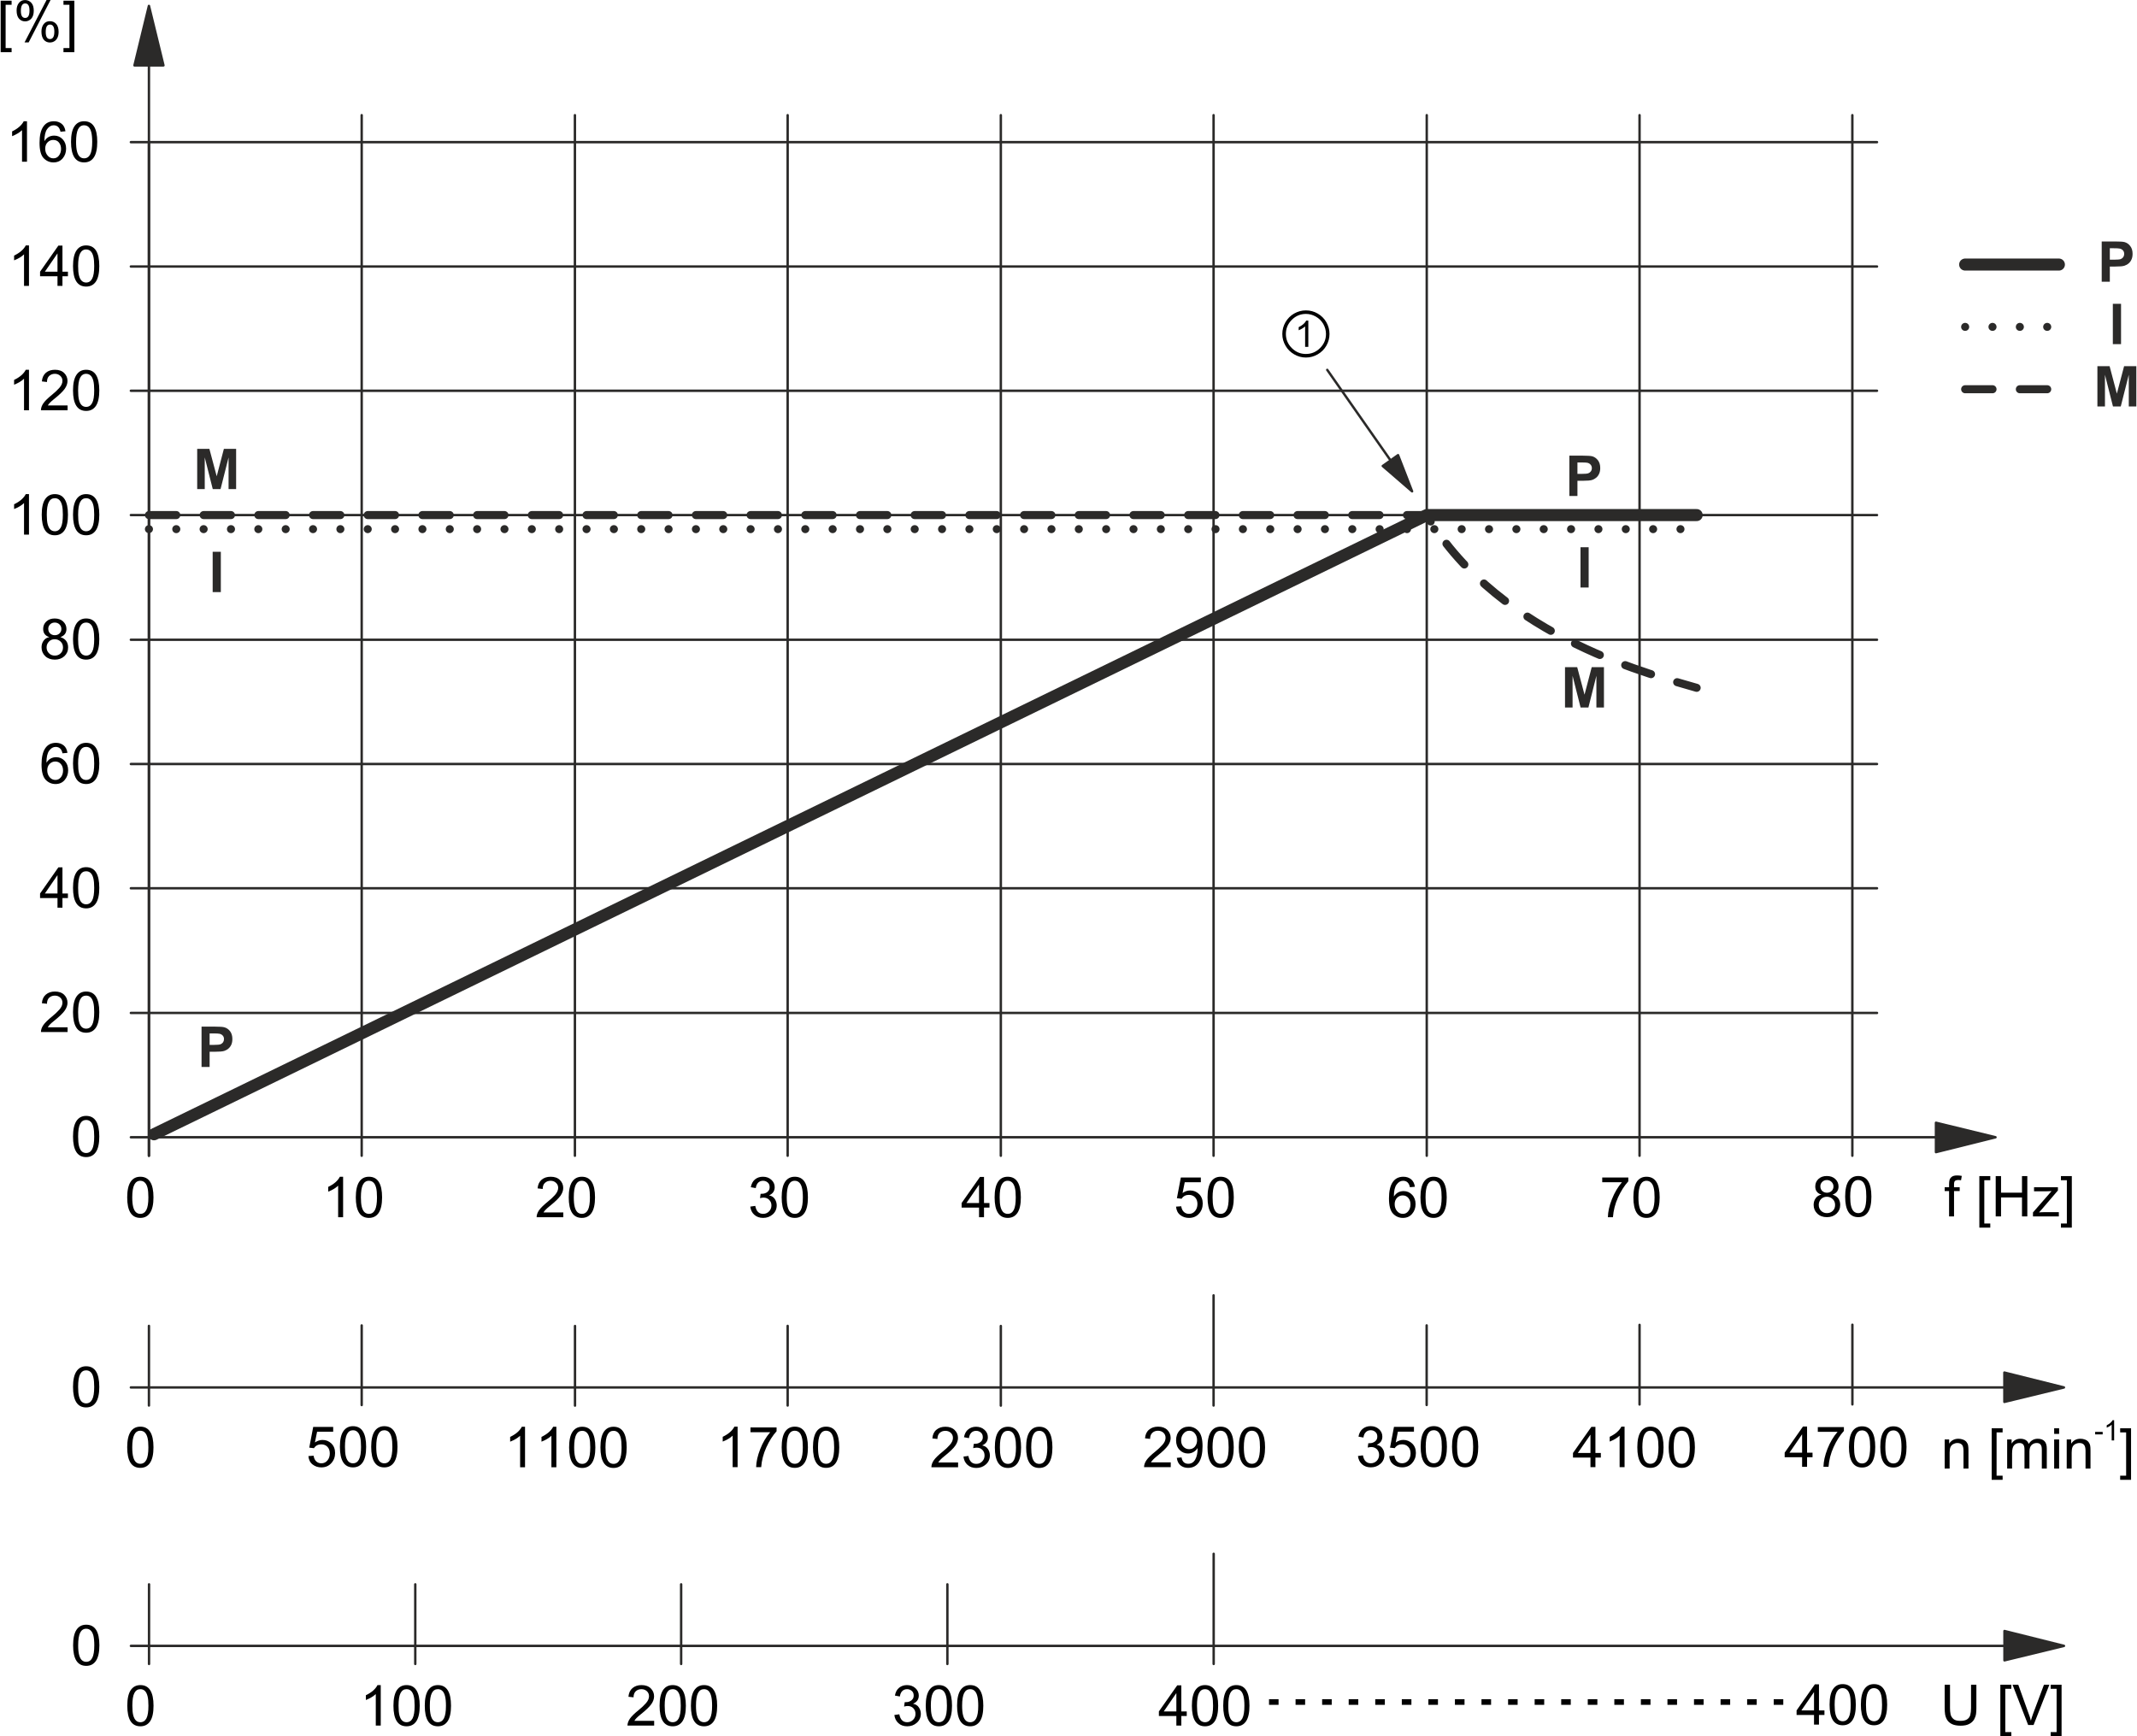 <?xml version="1.0" encoding="UTF-8"?>
<!DOCTYPE svg PUBLIC "-//W3C//DTD SVG 1.1//EN" "http://www.w3.org/Graphics/SVG/1.1/DTD/svg11.dtd">
<!-- Creator: Corel DESIGNER 2017 -->
<svg xmlns="http://www.w3.org/2000/svg" xml:space="preserve" width="800px" height="650px" version="1.1" style="shape-rendering:geometricPrecision; text-rendering:geometricPrecision; image-rendering:optimizeQuality; fill-rule:evenodd; clip-rule:evenodd"
viewBox="0 0 460.76 374.6"
 xmlns:xlink="http://www.w3.org/1999/xlink">
 <defs>
  <style type="text/css">
   <![CDATA[
    .str2 {stroke:#2B2A29;stroke-width:0.52;stroke-linecap:round;stroke-linejoin:round;stroke-miterlimit:22.926}
    .str0 {stroke:#2B2A29;stroke-width:2.6;stroke-linecap:round;stroke-linejoin:round;stroke-miterlimit:22.926}
    .str1 {stroke:#2B2A29;stroke-width:1.74;stroke-linecap:round;stroke-linejoin:round;stroke-miterlimit:22.926;stroke-dasharray:5.9 5.9}
    .fil1 {fill:none}
    .fil2 {fill:#2B2A29}
    .fil0 {fill:#2B2A29;fill-rule:nonzero}
    .fil3 {fill:black;fill-rule:nonzero}
   ]]>
  </style>
 </defs>
 <g id="Ebene_x0020_1">
  <path class="fil0" d="M453.29 60.79l0 -8.69 2.82 0c1.07,0 1.76,0.04 2.09,0.13 0.49,0.13 0.91,0.41 1.24,0.85 0.34,0.43 0.51,1 0.51,1.68 0,0.46 -0.07,0.86 -0.22,1.19 -0.14,0.34 -0.34,0.62 -0.6,0.85 -0.26,0.24 -0.57,0.41 -0.93,0.53 -0.35,0.12 -1.02,0.18 -2.01,0.18l-1.15 0 0 3.28 -1.75 0zm1.75 -7.23l0 2.47 0.96 0c0.69,0 1.16,-0.05 1.39,-0.13 0.23,-0.09 0.41,-0.24 0.55,-0.43 0.13,-0.19 0.2,-0.42 0.2,-0.68 0,-0.32 -0.09,-0.58 -0.28,-0.78 -0.19,-0.2 -0.43,-0.33 -0.71,-0.38 -0.21,-0.05 -0.63,-0.07 -1.26,-0.07l-0.85 0z"/>
  <polygon class="fil0" points="452.36,87.7 452.36,79 454.99,79 456.56,84.93 458.12,79 460.76,79 460.76,87.7 459.13,87.7 459.13,80.86 457.4,87.7 455.72,87.7 453.99,80.86 453.99,87.7 "/>
  <polygon class="fil0" points="455.69,74.25 455.69,65.55 457.46,65.55 457.46,74.25 "/>
  <line class="fil1 str0" x1="444.05" y1="57.08" x2="423.83" y2= "57.08" />
  <g>
   <path class="fil0" d="M423.83 71.39c-0.48,0 -0.87,-0.38 -0.87,-0.86 0,-0.48 0.39,-0.87 0.87,-0.87l0 1.73zm0 -1.73l0 1.73 0 0 0 -1.73zm0 0c0.48,0 0.87,0.39 0.87,0.87 0,0.48 -0.39,0.86 -0.87,0.86l0 -1.73zm5.9 1.73c-0.48,0 -0.87,-0.38 -0.87,-0.86 0,-0.48 0.39,-0.87 0.87,-0.87l0 1.73zm0 -1.73l0 1.73 0 0 0 -1.73zm0 0c0.48,0 0.87,0.39 0.87,0.87 0,0.48 -0.39,0.86 -0.87,0.86l0 -1.73zm5.9 1.73c-0.48,0 -0.87,-0.38 -0.87,-0.86 0,-0.48 0.39,-0.87 0.87,-0.87l0 1.73zm0 -1.73l0 1.73 0 0 0 -1.73zm0 0c0.48,0 0.87,0.39 0.87,0.87 0,0.48 -0.39,0.86 -0.87,0.86l0 -1.73zm5.9 1.73c-0.48,0 -0.87,-0.38 -0.87,-0.86 0,-0.48 0.39,-0.87 0.87,-0.87l0 1.73zm0 -1.73l0 1.73 0 0 0 -1.73zm0 0c0.48,0 0.87,0.39 0.87,0.87 0,0.48 -0.39,0.86 -0.87,0.86l0 -1.73z"/>
  </g>
  <line class="fil1 str1" x1="423.83" y1="83.98" x2="444.05" y2= "83.98" />
 </g>
 <g id="Layer_x0020_1_x0020_">
  <path class="fil1 str1" d="M31.99 111.13c76.54,0 199.06,0 275.68,0 16.06,26.9 50.29,34.86 58.23,37.27"/>
  <polyline class="fil1 str0" points="33.08,244.73 307.67,111.13 365.9,111.13 "/>
  <line class="fil1 str2" x1="31.99" y1="249.36" x2="31.99" y2= "30.95" />
  <polygon class="fil2 str2" points="31.99,1.27 28.87,14.11 35.12,14.11 "/>
  <line class="fil1 str2" x1="28.09" y1="218.55" x2="404.81" y2= "218.55" />
  <line class="fil1 str2" x1="28.09" y1="191.65" x2="404.81" y2= "191.65" />
  <line class="fil1 str2" x1="28.09" y1="138.03" x2="404.81" y2= "138.03" />
  <line class="fil1 str2" x1="28.09" y1="57.5" x2="404.81" y2= "57.5" />
  <path class="fil3" d="M18.44 240.76c1.9,0 2.84,1.49 2.84,4.45 0,1.5 -0.24,2.61 -0.73,3.34 -0.49,0.73 -1.19,1.1 -2.11,1.1 -1.88,0 -2.83,-1.48 -2.83,-4.44 0,-1.5 0.25,-2.61 0.74,-3.35 0.49,-0.73 1.18,-1.1 2.09,-1.1zm0 8.01c0.58,0 1.01,-0.28 1.3,-0.83 0.3,-0.56 0.44,-1.47 0.44,-2.73 0,-0.88 -0.06,-1.57 -0.19,-2.07 -0.13,-0.51 -0.32,-0.88 -0.58,-1.13 -0.26,-0.25 -0.59,-0.37 -0.98,-0.37 -0.57,0 -1,0.28 -1.29,0.85 -0.29,0.56 -0.43,1.47 -0.43,2.72 0,0.87 0.06,1.55 0.19,2.06 0.13,0.5 0.32,0.88 0.58,1.13 0.26,0.25 0.58,0.37 0.96,0.37z"/>
  <path class="fil3" d="M6.11 61.68l-1.07 0 0 -6.8c-0.53,0.51 -1.25,0.94 -2.14,1.29l0 -1.03c1.23,-0.59 2.07,-1.32 2.52,-2.19l0.69 0 0 8.73z"/>
  <path id="1" class="fil3" d="M14.51 59.61l-1.18 0 0 2.07 -1.07 0 0 -2.07 -3.76 0 0 -0.99 3.95 -5.63 0.88 0 0 5.63 1.18 0 0 0.99zm-2.25 -0.99l0 -3.92 -0.02 0 -2.7 3.92 2.72 0z"/>
  <path id="2" class="fil3" d="M18.44 52.95c1.9,0 2.84,1.48 2.84,4.45 0,1.49 -0.24,2.61 -0.73,3.34 -0.49,0.73 -1.19,1.09 -2.11,1.09 -1.88,0 -2.83,-1.48 -2.83,-4.43 0,-1.5 0.25,-2.62 0.74,-3.35 0.49,-0.74 1.18,-1.1 2.09,-1.1zm0 8.01c0.58,0 1.01,-0.28 1.3,-0.84 0.3,-0.55 0.44,-1.46 0.44,-2.72 0,-0.88 -0.06,-1.57 -0.19,-2.08 -0.13,-0.5 -0.32,-0.88 -0.58,-1.13 -0.26,-0.24 -0.59,-0.37 -0.98,-0.37 -0.57,0 -1,0.29 -1.29,0.85 -0.29,0.57 -0.43,1.48 -0.43,2.73 0,0.86 0.06,1.55 0.19,2.05 0.13,0.51 0.32,0.89 0.58,1.13 0.26,0.25 0.58,0.38 0.96,0.38z"/>
  <path class="fil3" d="M12.91 137.47c1.09,0.35 1.64,1.09 1.64,2.23 0,0.75 -0.27,1.37 -0.8,1.87 -0.54,0.5 -1.23,0.75 -2.06,0.75 -0.85,0 -1.54,-0.25 -2.07,-0.75 -0.53,-0.51 -0.8,-1.14 -0.8,-1.91 0,-0.55 0.15,-1.03 0.45,-1.44 0.3,-0.41 0.7,-0.66 1.21,-0.75l0 -0.02c-0.87,-0.27 -1.31,-0.86 -1.31,-1.76 0,-0.65 0.23,-1.18 0.69,-1.61 0.46,-0.43 1.06,-0.64 1.8,-0.64 0.76,0 1.37,0.22 1.83,0.66 0.47,0.45 0.7,0.98 0.7,1.61 0,0.85 -0.43,1.44 -1.28,1.74l0 0.02zm-1.22 -0.42c0.4,0 0.73,-0.13 1,-0.38 0.27,-0.26 0.41,-0.58 0.41,-0.96 0,-0.39 -0.14,-0.72 -0.41,-0.99 -0.28,-0.27 -0.62,-0.4 -1.02,-0.4 -0.4,0 -0.74,0.13 -1,0.39 -0.27,0.27 -0.4,0.58 -0.4,0.94 0,0.43 0.13,0.77 0.41,1.03 0.27,0.25 0.61,0.37 1.01,0.37zm0 4.4c0.5,0 0.92,-0.16 1.25,-0.49 0.34,-0.32 0.51,-0.75 0.51,-1.26 0,-0.52 -0.17,-0.95 -0.52,-1.28 -0.35,-0.33 -0.77,-0.5 -1.27,-0.5 -0.52,0 -0.94,0.17 -1.26,0.52 -0.32,0.34 -0.49,0.75 -0.49,1.23 0,0.51 0.17,0.93 0.51,1.27 0.33,0.34 0.75,0.51 1.27,0.51z"/>
  <path id="1" class="fil3" d="M18.44 133.44c1.9,0 2.84,1.48 2.84,4.45 0,1.5 -0.24,2.61 -0.73,3.34 -0.49,0.73 -1.19,1.09 -2.11,1.09 -1.88,0 -2.83,-1.47 -2.83,-4.43 0,-1.5 0.25,-2.62 0.74,-3.35 0.49,-0.73 1.18,-1.1 2.09,-1.1zm0 8.01c0.58,0 1.01,-0.28 1.3,-0.84 0.3,-0.55 0.44,-1.46 0.44,-2.72 0,-0.88 -0.06,-1.57 -0.19,-2.08 -0.13,-0.5 -0.32,-0.88 -0.58,-1.12 -0.26,-0.25 -0.59,-0.37 -0.98,-0.37 -0.57,0 -1,0.28 -1.29,0.85 -0.29,0.56 -0.43,1.47 -0.43,2.72 0,0.86 0.06,1.55 0.19,2.06 0.13,0.5 0.32,0.88 0.58,1.13 0.26,0.24 0.58,0.37 0.96,0.37z"/>
  <path class="fil3" d="M14.51 193.76l-1.18 0 0 2.08 -1.07 0 0 -2.08 -3.76 0 0 -0.98 3.95 -5.64 0.88 0 0 5.64 1.18 0 0 0.98zm-2.25 -0.98l0 -3.93 -0.02 0 -2.7 3.93 2.72 0z"/>
  <path id="1" class="fil3" d="M18.44 187.1c1.9,0 2.84,1.48 2.84,4.45 0,1.5 -0.24,2.61 -0.73,3.34 -0.49,0.73 -1.19,1.1 -2.11,1.1 -1.88,0 -2.83,-1.48 -2.83,-4.44 0,-1.5 0.25,-2.62 0.74,-3.35 0.49,-0.73 1.18,-1.1 2.09,-1.1zm0 8.01c0.58,0 1.01,-0.28 1.3,-0.84 0.3,-0.55 0.44,-1.46 0.44,-2.72 0,-0.88 -0.06,-1.57 -0.19,-2.07 -0.13,-0.51 -0.32,-0.88 -0.58,-1.13 -0.26,-0.25 -0.59,-0.37 -0.98,-0.37 -0.57,0 -1,0.28 -1.29,0.85 -0.29,0.56 -0.43,1.47 -0.43,2.72 0,0.87 0.06,1.55 0.19,2.06 0.13,0.5 0.32,0.88 0.58,1.13 0.26,0.25 0.58,0.37 0.96,0.37z"/>
  <path class="fil3" d="M14.44 222.67l-5.75 0c0,-0.49 0.17,-0.99 0.51,-1.49 0.34,-0.5 0.98,-1.13 1.92,-1.89 0.57,-0.46 1.08,-0.94 1.53,-1.44 0.45,-0.5 0.68,-1.01 0.68,-1.52 0,-0.44 -0.16,-0.8 -0.47,-1.09 -0.31,-0.29 -0.7,-0.43 -1.17,-0.43 -0.48,0 -0.88,0.15 -1.21,0.44 -0.32,0.3 -0.49,0.74 -0.49,1.32l-1.1 -0.12c0.07,-0.82 0.36,-1.44 0.87,-1.87 0.51,-0.43 1.16,-0.65 1.95,-0.65 0.86,0 1.52,0.24 2,0.71 0.47,0.47 0.71,1.04 0.71,1.71 0,0.56 -0.2,1.12 -0.6,1.69 -0.4,0.58 -1.2,1.34 -2.4,2.3 -0.63,0.5 -1.05,0.93 -1.25,1.3l4.27 0 0 1.03z"/>
  <path id="1" class="fil3" d="M18.44 213.93c1.9,0 2.84,1.48 2.84,4.45 0,1.5 -0.24,2.61 -0.73,3.34 -0.49,0.73 -1.19,1.1 -2.11,1.1 -1.88,0 -2.83,-1.48 -2.83,-4.44 0,-1.5 0.25,-2.62 0.74,-3.35 0.49,-0.73 1.18,-1.1 2.09,-1.1zm0 8.01c0.58,0 1.01,-0.28 1.3,-0.83 0.3,-0.56 0.44,-1.47 0.44,-2.73 0,-0.88 -0.06,-1.57 -0.19,-2.07 -0.13,-0.51 -0.32,-0.88 -0.58,-1.13 -0.26,-0.25 -0.59,-0.37 -0.98,-0.37 -0.57,0 -1,0.28 -1.29,0.85 -0.29,0.56 -0.43,1.47 -0.43,2.72 0,0.87 0.06,1.55 0.19,2.06 0.13,0.5 0.32,0.88 0.58,1.13 0.26,0.25 0.58,0.37 0.96,0.37z"/>
  <polygon class="fil3" points="2.36,11.26 0,11.26 0,0.15 2.36,0.15 2.36,1.03 1.07,1.03 1.07,10.37 2.36,10.37 "/>
  <path id="1" class="fil3" d="M10.76 0l-4.72 9.15 -0.89 0 4.75 -9.15 0.86 0zm-5.5 0.01c0.54,0 0.99,0.2 1.35,0.59 0.36,0.39 0.53,0.96 0.53,1.72 0,0.74 -0.18,1.31 -0.54,1.71 -0.37,0.39 -0.81,0.58 -1.32,0.58 -0.54,0 -0.98,-0.19 -1.33,-0.59 -0.34,-0.39 -0.51,-0.99 -0.51,-1.77 0,-0.65 0.16,-1.18 0.48,-1.6 0.32,-0.43 0.77,-0.64 1.34,-0.64zm0.03 3.86c0.62,0 0.93,-0.53 0.93,-1.6 0,-1.02 -0.31,-1.53 -0.93,-1.53 -0.62,0 -0.93,0.54 -0.93,1.61 0,1.02 0.31,1.52 0.93,1.52zm5.33 0.7c0.54,0 0.99,0.19 1.35,0.58 0.35,0.4 0.53,0.97 0.53,1.72 0,0.56 -0.1,1.01 -0.29,1.35 -0.19,0.34 -0.43,0.59 -0.72,0.73 -0.28,0.15 -0.57,0.22 -0.86,0.22 -0.54,0 -0.98,-0.2 -1.32,-0.59 -0.34,-0.4 -0.51,-0.99 -0.51,-1.78 0,-0.64 0.16,-1.18 0.48,-1.6 0.32,-0.42 0.77,-0.63 1.34,-0.63zm0.02 3.86c0.63,0 0.94,-0.54 0.94,-1.6 0,-1.02 -0.31,-1.53 -0.94,-1.53 -0.62,0 -0.92,0.53 -0.92,1.61 0,1.01 0.3,1.52 0.92,1.52z"/>
  <polygon id="2" class="fil3" points="15.9,11.26 13.55,11.26 13.55,10.37 14.84,10.37 14.84,1.03 13.55,1.03 13.55,0.15 15.9,0.15 "/>
  <path class="fil0" d="M43.34 230.2l0 -8.7 2.81 0c1.07,0 1.77,0.05 2.09,0.14 0.49,0.13 0.91,0.41 1.25,0.85 0.33,0.43 0.5,1 0.5,1.68 0,0.46 -0.07,0.86 -0.21,1.19 -0.15,0.34 -0.35,0.62 -0.61,0.85 -0.26,0.24 -0.57,0.41 -0.92,0.53 -0.36,0.12 -1.03,0.18 -2.01,0.18l-1.16 0 0 3.28 -1.74 0zm1.74 -7.23l0 2.47 0.96 0c0.7,0 1.16,-0.05 1.39,-0.13 0.23,-0.09 0.41,-0.24 0.55,-0.43 0.13,-0.19 0.2,-0.42 0.2,-0.68 0,-0.32 -0.09,-0.58 -0.28,-0.78 -0.19,-0.2 -0.42,-0.33 -0.7,-0.38 -0.21,-0.05 -0.64,-0.07 -1.27,-0.07l-0.85 0z"/>
  <line class="fil1 str2" x1="28.09" y1="111.13" x2="404.81" y2= "111.13" />
  <path class="fil3" d="M6.11 115.35l-1.07 0 0 -6.81c-0.53,0.51 -1.25,0.94 -2.14,1.29l0 -1.03c1.23,-0.59 2.07,-1.32 2.52,-2.19l0.69 0 0 8.74z"/>
  <path id="1" class="fil3" d="M11.69 106.61c1.89,0 2.83,1.48 2.83,4.45 0,1.5 -0.24,2.61 -0.73,3.34 -0.49,0.73 -1.19,1.09 -2.1,1.09 -1.89,0 -2.83,-1.47 -2.83,-4.43 0,-1.5 0.24,-2.62 0.73,-3.35 0.49,-0.73 1.19,-1.1 2.1,-1.1zm0 8.01c0.57,0 1,-0.28 1.3,-0.84 0.29,-0.55 0.43,-1.46 0.43,-2.72 0,-0.88 -0.06,-1.57 -0.19,-2.08 -0.13,-0.5 -0.32,-0.88 -0.58,-1.12 -0.26,-0.25 -0.58,-0.37 -0.98,-0.37 -0.57,0 -1,0.28 -1.29,0.84 -0.29,0.57 -0.43,1.48 -0.43,2.73 0,0.86 0.06,1.55 0.19,2.05 0.14,0.51 0.33,0.89 0.58,1.14 0.26,0.24 0.58,0.37 0.97,0.37z"/>
  <path id="2" class="fil3" d="M18.44 106.61c1.9,0 2.84,1.48 2.84,4.45 0,1.5 -0.24,2.61 -0.73,3.34 -0.49,0.73 -1.19,1.09 -2.11,1.09 -1.88,0 -2.83,-1.47 -2.83,-4.43 0,-1.5 0.25,-2.62 0.74,-3.35 0.49,-0.73 1.18,-1.1 2.09,-1.1zm0 8.01c0.58,0 1.01,-0.28 1.3,-0.84 0.3,-0.55 0.44,-1.46 0.44,-2.72 0,-0.88 -0.06,-1.57 -0.19,-2.08 -0.13,-0.5 -0.32,-0.88 -0.58,-1.12 -0.26,-0.25 -0.59,-0.37 -0.98,-0.37 -0.57,0 -1,0.28 -1.29,0.84 -0.29,0.57 -0.43,1.48 -0.43,2.73 0,0.86 0.06,1.55 0.19,2.05 0.13,0.51 0.32,0.89 0.58,1.14 0.26,0.24 0.58,0.37 0.96,0.37z"/>
  <line class="fil1 str2" x1="28.09" y1="164.84" x2="404.81" y2= "164.84" />
  <path class="fil3" d="M9.9 164.52c0.49,-0.76 1.19,-1.15 2.09,-1.15 0.72,0 1.32,0.27 1.82,0.79 0.5,0.53 0.75,1.2 0.75,2.02 0,0.83 -0.25,1.53 -0.75,2.11 -0.49,0.58 -1.15,0.87 -1.98,0.87 -0.83,0 -1.54,-0.31 -2.13,-0.93 -0.58,-0.62 -0.88,-1.71 -0.88,-3.29 0,-1.55 0.27,-2.72 0.8,-3.5 0.53,-0.78 1.3,-1.17 2.31,-1.17 0.65,0 1.2,0.18 1.66,0.55 0.45,0.36 0.72,0.9 0.82,1.61l-1.07 0.1c-0.19,-0.92 -0.68,-1.38 -1.47,-1.38 -0.55,0 -1.01,0.27 -1.4,0.81 -0.4,0.54 -0.59,1.4 -0.59,2.56l0.02 0zm1.91 3.76c0.49,0 0.89,-0.2 1.19,-0.59 0.31,-0.4 0.46,-0.88 0.46,-1.44 0,-0.56 -0.15,-1.03 -0.46,-1.39 -0.3,-0.37 -0.71,-0.56 -1.22,-0.56 -0.47,0 -0.88,0.18 -1.22,0.52 -0.34,0.35 -0.51,0.8 -0.51,1.37 0,0.58 0.17,1.07 0.5,1.48 0.33,0.4 0.76,0.61 1.26,0.61z"/>
  <path id="1" class="fil3" d="M18.44 160.27c1.9,0 2.84,1.48 2.84,4.45 0,1.5 -0.24,2.61 -0.73,3.34 -0.49,0.73 -1.19,1.1 -2.11,1.1 -1.88,0 -2.83,-1.48 -2.83,-4.44 0,-1.5 0.25,-2.62 0.74,-3.35 0.49,-0.73 1.18,-1.1 2.09,-1.1zm0 8.01c0.58,0 1.01,-0.28 1.3,-0.84 0.3,-0.55 0.44,-1.46 0.44,-2.72 0,-0.88 -0.06,-1.57 -0.19,-2.07 -0.13,-0.51 -0.32,-0.89 -0.58,-1.13 -0.26,-0.25 -0.59,-0.37 -0.98,-0.37 -0.57,0 -1,0.28 -1.29,0.85 -0.29,0.56 -0.43,1.47 -0.43,2.72 0,0.87 0.06,1.55 0.19,2.06 0.13,0.5 0.32,0.88 0.58,1.13 0.26,0.25 0.58,0.37 0.96,0.37z"/>
  <polygon class="fil0" points="42.4,105.53 42.4,96.84 45.03,96.84 46.61,102.76 48.16,96.84 50.8,96.84 50.8,105.53 49.17,105.53 49.17,98.69 47.44,105.53 45.76,105.53 44.03,98.69 44.03,105.53 "/>
  <line class="fil1 str2" x1="28.09" y1="245.37" x2="418.48" y2= "245.37" />
  <polygon class="fil2 str2" points="430.38,245.37 417.53,242.24 417.53,248.58 "/>
  <line class="fil1 str2" x1="31.99" y1="249.36" x2="31.99" y2= "10.8" />
  <line class="fil1 str2" x1="77.89" y1="249.36" x2="77.89" y2= "24.85" />
  <line class="fil1 str2" x1="123.89" y1="249.36" x2="123.89" y2= "24.85" />
  <line class="fil1 str2" x1="169.79" y1="249.36" x2="169.79" y2= "24.85" />
  <line class="fil1 str2" x1="215.78" y1="249.36" x2="215.78" y2= "24.85" />
  <line class="fil1 str2" x1="261.68" y1="249.36" x2="261.68" y2= "24.85" />
  <line class="fil1 str2" x1="307.67" y1="249.36" x2="307.67" y2= "24.85" />
  <line class="fil1 str2" x1="353.58" y1="249.36" x2="353.58" y2= "24.85" />
  <path class="fil3" d="M30.13 253.89c1.89,0 2.84,1.48 2.84,4.45 0,1.49 -0.25,2.61 -0.74,3.34 -0.49,0.73 -1.19,1.09 -2.1,1.09 -1.89,0 -2.83,-1.48 -2.83,-4.43 0,-1.5 0.25,-2.62 0.73,-3.35 0.49,-0.74 1.19,-1.1 2.1,-1.1zm0 8.01c0.57,0 1.01,-0.28 1.3,-0.84 0.29,-0.55 0.44,-1.46 0.44,-2.72 0,-0.88 -0.06,-1.57 -0.19,-2.08 -0.13,-0.5 -0.33,-0.88 -0.59,-1.12 -0.25,-0.25 -0.58,-0.38 -0.97,-0.38 -0.57,0 -1.01,0.29 -1.29,0.85 -0.29,0.57 -0.44,1.48 -0.44,2.73 0,0.86 0.07,1.55 0.2,2.05 0.13,0.51 0.32,0.89 0.58,1.14 0.26,0.24 0.58,0.37 0.96,0.37z"/>
  <path class="fil3" d="M73.88 262.63l-1.07 0 0 -6.81c-0.54,0.51 -1.25,0.94 -2.14,1.29l0 -1.03c1.23,-0.59 2.07,-1.32 2.51,-2.19l0.7 0 0 8.74z"/>
  <path id="1" class="fil3" d="M79.45 253.89c1.89,0 2.84,1.48 2.84,4.45 0,1.49 -0.25,2.61 -0.73,3.34 -0.49,0.73 -1.19,1.09 -2.11,1.09 -1.88,0 -2.83,-1.48 -2.83,-4.43 0,-1.5 0.25,-2.62 0.73,-3.35 0.49,-0.74 1.19,-1.1 2.1,-1.1zm0 8.01c0.58,0 1.01,-0.28 1.3,-0.84 0.29,-0.55 0.44,-1.46 0.44,-2.72 0,-0.88 -0.06,-1.57 -0.19,-2.08 -0.13,-0.5 -0.32,-0.88 -0.58,-1.12 -0.26,-0.25 -0.59,-0.38 -0.98,-0.38 -0.57,0 -1,0.29 -1.29,0.85 -0.29,0.57 -0.43,1.48 -0.43,2.73 0,0.86 0.06,1.55 0.19,2.05 0.13,0.51 0.32,0.89 0.58,1.14 0.26,0.24 0.58,0.37 0.96,0.37z"/>
  <path class="fil3" d="M121.39 262.63l-5.76 0c0,-0.49 0.17,-0.99 0.51,-1.49 0.35,-0.51 0.99,-1.13 1.92,-1.89 0.58,-0.46 1.09,-0.94 1.54,-1.44 0.45,-0.51 0.68,-1.02 0.68,-1.53 0,-0.44 -0.16,-0.8 -0.47,-1.08 -0.31,-0.29 -0.7,-0.44 -1.18,-0.44 -0.47,0 -0.88,0.15 -1.2,0.45 -0.33,0.29 -0.49,0.73 -0.49,1.32l-1.1 -0.13c0.07,-0.81 0.36,-1.43 0.87,-1.87 0.51,-0.43 1.16,-0.64 1.95,-0.64 0.85,0 1.52,0.23 1.99,0.71 0.48,0.47 0.72,1.04 0.72,1.71 0,0.55 -0.2,1.12 -0.6,1.69 -0.41,0.57 -1.2,1.34 -2.4,2.29 -0.63,0.51 -1.05,0.94 -1.26,1.3l4.28 0 0 1.04z"/>
  <path id="1" class="fil3" d="M125.39 253.89c1.89,0 2.84,1.48 2.84,4.45 0,1.49 -0.25,2.61 -0.74,3.34 -0.49,0.73 -1.19,1.09 -2.1,1.09 -1.89,0 -2.83,-1.48 -2.83,-4.43 0,-1.5 0.24,-2.62 0.73,-3.35 0.49,-0.74 1.19,-1.1 2.1,-1.1zm0 8.01c0.57,0 1.01,-0.28 1.3,-0.84 0.29,-0.55 0.44,-1.46 0.44,-2.72 0,-0.88 -0.06,-1.57 -0.19,-2.08 -0.13,-0.5 -0.33,-0.88 -0.59,-1.12 -0.25,-0.25 -0.58,-0.38 -0.97,-0.38 -0.57,0 -1.01,0.29 -1.3,0.85 -0.28,0.57 -0.43,1.48 -0.43,2.73 0,0.86 0.07,1.55 0.2,2.05 0.13,0.51 0.32,0.89 0.58,1.14 0.26,0.24 0.58,0.37 0.96,0.37z"/>
  <path class="fil3" d="M165.8 257.92c0.54,0.1 0.94,0.36 1.22,0.78 0.27,0.42 0.41,0.87 0.41,1.36 0,0.79 -0.29,1.44 -0.86,1.95 -0.58,0.51 -1.27,0.76 -2.07,0.76 -0.77,0 -1.4,-0.22 -1.9,-0.67 -0.5,-0.44 -0.79,-1.04 -0.87,-1.77l1.07 -0.15c0.11,0.57 0.3,1 0.58,1.29 0.28,0.28 0.66,0.43 1.12,0.43 0.5,0 0.92,-0.18 1.27,-0.53 0.34,-0.35 0.52,-0.78 0.52,-1.28 0,-0.49 -0.16,-0.89 -0.48,-1.21 -0.31,-0.32 -0.72,-0.49 -1.23,-0.49 -0.2,0 -0.45,0.04 -0.75,0.12l0.12 -0.94c0.29,0 0.51,-0.01 0.68,-0.04 0.17,-0.03 0.35,-0.1 0.56,-0.2 0.2,-0.11 0.37,-0.26 0.51,-0.46 0.13,-0.2 0.2,-0.45 0.2,-0.75 0,-0.43 -0.14,-0.76 -0.43,-1 -0.29,-0.24 -0.62,-0.36 -0.99,-0.36 -0.43,0 -0.78,0.14 -1.06,0.41 -0.27,0.28 -0.44,0.67 -0.51,1.17l-1.07 -0.19c0.14,-0.76 0.45,-1.32 0.92,-1.7 0.47,-0.38 1.04,-0.56 1.69,-0.56 0.73,0 1.33,0.21 1.81,0.65 0.49,0.44 0.73,0.97 0.73,1.61 0,0.81 -0.4,1.39 -1.19,1.75l0 0.02z"/>
  <path id="1" class="fil3" d="M171.33 253.89c1.89,0 2.83,1.48 2.83,4.45 0,1.49 -0.24,2.61 -0.73,3.34 -0.49,0.73 -1.19,1.09 -2.1,1.09 -1.89,0 -2.83,-1.48 -2.83,-4.43 0,-1.5 0.24,-2.62 0.73,-3.35 0.49,-0.74 1.19,-1.1 2.1,-1.1zm0 8.01c0.57,0 1.01,-0.28 1.3,-0.84 0.29,-0.55 0.44,-1.46 0.44,-2.72 0,-0.88 -0.07,-1.57 -0.2,-2.08 -0.12,-0.5 -0.32,-0.88 -0.58,-1.12 -0.26,-0.25 -0.58,-0.38 -0.97,-0.38 -0.58,0 -1.01,0.29 -1.3,0.85 -0.28,0.57 -0.43,1.48 -0.43,2.73 0,0.86 0.07,1.55 0.2,2.05 0.13,0.51 0.32,0.89 0.58,1.14 0.25,0.24 0.58,0.37 0.96,0.37z"/>
  <path class="fil3" d="M213.33 260.55l-1.18 0 0 2.08 -1.07 0 0 -2.08 -3.76 0 0 -0.99 3.96 -5.63 0.87 0 0 5.63 1.18 0 0 0.99zm-2.25 -0.99l0 -3.92 -0.02 0 -2.7 3.92 2.72 0z"/>
  <path id="1" class="fil3" d="M217.27 253.89c1.89,0 2.83,1.48 2.83,4.45 0,1.49 -0.24,2.61 -0.73,3.34 -0.49,0.73 -1.19,1.09 -2.1,1.09 -1.89,0 -2.83,-1.48 -2.83,-4.43 0,-1.5 0.24,-2.62 0.73,-3.35 0.49,-0.74 1.19,-1.1 2.1,-1.1zm0 8.01c0.57,0 1,-0.28 1.3,-0.84 0.29,-0.55 0.43,-1.46 0.43,-2.72 0,-0.88 -0.06,-1.57 -0.19,-2.08 -0.13,-0.5 -0.32,-0.88 -0.58,-1.12 -0.26,-0.25 -0.58,-0.38 -0.98,-0.38 -0.57,0 -1,0.29 -1.29,0.85 -0.29,0.57 -0.43,1.48 -0.43,2.73 0,0.86 0.06,1.55 0.19,2.05 0.14,0.51 0.33,0.89 0.58,1.14 0.26,0.24 0.58,0.37 0.97,0.37z"/>
  <path class="fil3" d="M254.99 257.4c0.53,-0.37 1.08,-0.55 1.65,-0.55 0.73,0 1.36,0.26 1.9,0.77 0.53,0.51 0.8,1.2 0.8,2.05 0,0.86 -0.27,1.6 -0.82,2.2 -0.54,0.6 -1.26,0.9 -2.14,0.9 -0.73,0 -1.35,-0.2 -1.88,-0.61 -0.54,-0.41 -0.84,-1.02 -0.92,-1.82l1.12 -0.08c0.09,0.55 0.28,0.96 0.58,1.23 0.3,0.27 0.66,0.41 1.1,0.41 0.54,0 0.98,-0.21 1.31,-0.62 0.34,-0.41 0.51,-0.91 0.51,-1.51 0,-0.61 -0.18,-1.09 -0.52,-1.44 -0.34,-0.35 -0.78,-0.53 -1.33,-0.53 -0.68,0 -1.21,0.28 -1.57,0.84l-1.01 -0.12 0.85 -4.47 4.31 0 0 1.03 -3.47 0 -0.47 2.32z"/>
  <path id="1" class="fil3" d="M263.2 253.89c1.9,0 2.84,1.48 2.84,4.45 0,1.49 -0.24,2.61 -0.73,3.34 -0.49,0.73 -1.19,1.09 -2.11,1.09 -1.88,0 -2.82,-1.48 -2.82,-4.43 0,-1.5 0.24,-2.62 0.73,-3.35 0.49,-0.74 1.19,-1.1 2.09,-1.1zm0 8.01c0.58,0 1.01,-0.28 1.3,-0.84 0.3,-0.55 0.44,-1.46 0.44,-2.72 0,-0.88 -0.06,-1.57 -0.19,-2.08 -0.13,-0.5 -0.32,-0.88 -0.58,-1.12 -0.26,-0.25 -0.58,-0.38 -0.98,-0.38 -0.57,0 -1,0.29 -1.29,0.85 -0.29,0.57 -0.43,1.48 -0.43,2.73 0,0.86 0.06,1.55 0.19,2.05 0.13,0.51 0.33,0.89 0.58,1.14 0.26,0.24 0.58,0.37 0.96,0.37z"/>
  <path class="fil3" d="M300.6 258.14c0.49,-0.77 1.19,-1.15 2.09,-1.15 0.72,0 1.32,0.26 1.82,0.79 0.5,0.52 0.75,1.2 0.75,2.02 0,0.82 -0.25,1.53 -0.75,2.1 -0.49,0.58 -1.15,0.87 -1.98,0.87 -0.83,0 -1.54,-0.3 -2.13,-0.92 -0.59,-0.62 -0.88,-1.72 -0.88,-3.29 0,-1.55 0.27,-2.72 0.8,-3.5 0.53,-0.78 1.3,-1.17 2.31,-1.17 0.65,0 1.2,0.18 1.66,0.54 0.44,0.37 0.72,0.91 0.82,1.62l-1.07 0.1c-0.19,-0.92 -0.68,-1.39 -1.47,-1.39 -0.55,0 -1.01,0.28 -1.41,0.82 -0.39,0.54 -0.58,1.39 -0.58,2.56l0.02 0zm1.91 3.76c0.49,0 0.89,-0.2 1.19,-0.6 0.31,-0.39 0.46,-0.87 0.46,-1.43 0,-0.57 -0.15,-1.03 -0.46,-1.4 -0.3,-0.36 -0.71,-0.55 -1.23,-0.55 -0.46,0 -0.87,0.17 -1.21,0.52 -0.34,0.35 -0.51,0.8 -0.51,1.37 0,0.58 0.17,1.07 0.5,1.47 0.33,0.41 0.76,0.62 1.26,0.62z"/>
  <path id="1" class="fil3" d="M309.14 253.89c1.89,0 2.84,1.48 2.84,4.45 0,1.49 -0.25,2.61 -0.73,3.34 -0.49,0.73 -1.19,1.09 -2.11,1.09 -1.88,0 -2.83,-1.48 -2.83,-4.43 0,-1.5 0.25,-2.62 0.74,-3.35 0.49,-0.74 1.18,-1.1 2.09,-1.1zm0 8.01c0.58,0 1.01,-0.28 1.3,-0.84 0.29,-0.55 0.44,-1.46 0.44,-2.72 0,-0.88 -0.06,-1.57 -0.19,-2.08 -0.13,-0.5 -0.32,-0.88 -0.58,-1.12 -0.26,-0.25 -0.59,-0.38 -0.98,-0.38 -0.57,0 -1,0.29 -1.29,0.85 -0.29,0.57 -0.43,1.48 -0.43,2.73 0,0.86 0.06,1.55 0.19,2.05 0.13,0.51 0.32,0.89 0.58,1.14 0.26,0.24 0.58,0.37 0.96,0.37z"/>
  <path class="fil3" d="M351.16 254.87c-0.85,0.94 -1.59,2.1 -2.22,3.48 -0.62,1.38 -0.99,2.8 -1.1,4.28l-1.09 0c0.02,-1.19 0.31,-2.49 0.87,-3.9 0.56,-1.41 1.28,-2.63 2.16,-3.65l-4.25 0 0 -1.03 5.63 0 0 0.82z"/>
  <path id="1" class="fil3" d="M355.08 253.89c1.89,0 2.84,1.48 2.84,4.45 0,1.49 -0.25,2.61 -0.74,3.34 -0.49,0.73 -1.19,1.09 -2.1,1.09 -1.89,0 -2.83,-1.48 -2.83,-4.43 0,-1.5 0.25,-2.62 0.73,-3.35 0.49,-0.74 1.19,-1.1 2.1,-1.1zm0 8.01c0.57,0 1.01,-0.28 1.3,-0.84 0.29,-0.55 0.44,-1.46 0.44,-2.72 0,-0.88 -0.06,-1.57 -0.19,-2.08 -0.13,-0.5 -0.33,-0.88 -0.59,-1.12 -0.25,-0.25 -0.58,-0.38 -0.97,-0.38 -0.57,0 -1.01,0.29 -1.29,0.85 -0.29,0.57 -0.44,1.48 -0.44,2.73 0,0.86 0.07,1.55 0.2,2.05 0.13,0.51 0.32,0.89 0.58,1.14 0.26,0.24 0.58,0.37 0.96,0.37z"/>
  <line class="fil1 str2" x1="28.09" y1="84.31" x2="404.81" y2= "84.31" />
  <path class="fil3" d="M6.11 88.52l-1.07 0 0 -6.81c-0.53,0.51 -1.25,0.94 -2.14,1.29l0 -1.03c1.23,-0.59 2.07,-1.32 2.52,-2.19l0.69 0 0 8.74z"/>
  <path id="1" class="fil3" d="M14.44 88.52l-5.75 0c0,-0.49 0.17,-0.99 0.51,-1.49 0.34,-0.51 0.98,-1.13 1.92,-1.89 0.57,-0.46 1.08,-0.94 1.53,-1.44 0.45,-0.51 0.68,-1.02 0.68,-1.53 0,-0.44 -0.16,-0.8 -0.47,-1.08 -0.31,-0.29 -0.7,-0.44 -1.17,-0.44 -0.48,0 -0.88,0.15 -1.21,0.45 -0.32,0.29 -0.49,0.73 -0.49,1.32l-1.1 -0.13c0.07,-0.81 0.36,-1.43 0.87,-1.87 0.51,-0.43 1.16,-0.64 1.95,-0.64 0.86,0 1.52,0.23 2,0.71 0.47,0.47 0.71,1.04 0.71,1.71 0,0.55 -0.2,1.12 -0.6,1.69 -0.4,0.57 -1.2,1.34 -2.4,2.29 -0.63,0.51 -1.05,0.94 -1.25,1.3l4.27 0 0 1.04z"/>
  <path id="2" class="fil3" d="M18.44 79.78c1.9,0 2.84,1.48 2.84,4.45 0,1.49 -0.24,2.61 -0.73,3.34 -0.49,0.73 -1.19,1.09 -2.11,1.09 -1.88,0 -2.83,-1.48 -2.83,-4.43 0,-1.5 0.25,-2.62 0.74,-3.35 0.49,-0.74 1.18,-1.1 2.09,-1.1zm0 8.01c0.58,0 1.01,-0.28 1.3,-0.84 0.3,-0.55 0.44,-1.46 0.44,-2.72 0,-0.88 -0.06,-1.57 -0.19,-2.08 -0.13,-0.5 -0.32,-0.88 -0.58,-1.12 -0.26,-0.25 -0.59,-0.38 -0.98,-0.38 -0.57,0 -1,0.29 -1.29,0.85 -0.29,0.57 -0.43,1.48 -0.43,2.73 0,0.86 0.06,1.55 0.19,2.05 0.13,0.51 0.32,0.89 0.58,1.14 0.26,0.24 0.58,0.37 0.96,0.37z"/>
  <path class="fil0" d="M338.44 107.01l0 -8.7 2.82 0c1.06,0 1.76,0.05 2.08,0.13 0.5,0.13 0.91,0.42 1.25,0.85 0.34,0.44 0.51,1 0.51,1.69 0,0.46 -0.08,0.86 -0.22,1.19 -0.14,0.33 -0.34,0.62 -0.6,0.85 -0.27,0.23 -0.57,0.41 -0.93,0.53 -0.36,0.12 -1.03,0.18 -2.01,0.18l-1.16 0 0 3.28 -1.74 0zm1.74 -7.23l0 2.46 0.96 0c0.7,0 1.16,-0.04 1.39,-0.13 0.24,-0.09 0.42,-0.23 0.55,-0.42 0.14,-0.2 0.21,-0.42 0.21,-0.69 0,-0.31 -0.1,-0.57 -0.29,-0.77 -0.18,-0.2 -0.42,-0.33 -0.7,-0.39 -0.21,-0.04 -0.63,-0.06 -1.26,-0.06l-0.86 0z"/>
  <polygon class="fil0" points="337.5,152.65 337.5,143.95 340.13,143.95 341.71,149.88 343.26,143.95 345.9,143.95 345.9,152.65 344.27,152.65 344.27,145.81 342.55,152.65 340.86,152.65 339.13,145.81 339.13,152.65 "/>
  <line class="fil1 str2" x1="28.09" y1="299.35" x2="432.29" y2= "299.35" />
  <line class="fil1 str2" x1="31.99" y1="303.25" x2="31.99" y2= "286.07" />
  <line class="fil1 str2" x1="77.89" y1="303.15" x2="77.89" y2= "285.97" />
  <line class="fil1 str2" x1="169.79" y1="303.25" x2="169.79" y2= "286.07" />
  <path class="fil3" d="M18.44 294.78c1.9,0 2.84,1.48 2.84,4.45 0,1.5 -0.24,2.61 -0.73,3.34 -0.49,0.73 -1.19,1.09 -2.11,1.09 -1.88,0 -2.83,-1.47 -2.83,-4.43 0,-1.5 0.25,-2.62 0.74,-3.35 0.49,-0.73 1.18,-1.1 2.09,-1.1zm0 8.01c0.58,0 1.01,-0.28 1.3,-0.84 0.3,-0.55 0.44,-1.46 0.44,-2.72 0,-0.88 -0.06,-1.57 -0.19,-2.08 -0.13,-0.5 -0.32,-0.88 -0.58,-1.12 -0.26,-0.25 -0.59,-0.37 -0.98,-0.37 -0.57,0 -1,0.28 -1.29,0.84 -0.29,0.57 -0.43,1.48 -0.43,2.73 0,0.86 0.06,1.55 0.19,2.05 0.13,0.51 0.32,0.89 0.58,1.14 0.26,0.24 0.58,0.37 0.96,0.37z"/>
  <path class="fil3" d="M30.13 307.81c1.89,0 2.84,1.49 2.84,4.45 0,1.5 -0.25,2.62 -0.74,3.35 -0.49,0.73 -1.19,1.09 -2.1,1.09 -1.89,0 -2.83,-1.48 -2.83,-4.44 0,-1.49 0.25,-2.61 0.73,-3.35 0.49,-0.73 1.19,-1.1 2.1,-1.1zm0 8.01c0.57,0 1.01,-0.28 1.3,-0.83 0.29,-0.56 0.44,-1.47 0.44,-2.73 0,-0.87 -0.06,-1.57 -0.19,-2.07 -0.13,-0.5 -0.33,-0.88 -0.59,-1.13 -0.25,-0.24 -0.58,-0.37 -0.97,-0.37 -0.57,0 -1.01,0.29 -1.29,0.85 -0.29,0.57 -0.44,1.47 -0.44,2.72 0,0.87 0.07,1.56 0.2,2.06 0.13,0.51 0.32,0.88 0.58,1.13 0.26,0.25 0.58,0.37 0.96,0.37z"/>
  <path class="fil3" d="M67.8 311.22c0.53,-0.36 1.08,-0.54 1.65,-0.54 0.73,0 1.36,0.25 1.9,0.76 0.53,0.52 0.8,1.2 0.8,2.05 0,0.87 -0.27,1.6 -0.82,2.2 -0.54,0.6 -1.26,0.91 -2.14,0.91 -0.73,0 -1.35,-0.21 -1.88,-0.62 -0.54,-0.41 -0.84,-1.01 -0.92,-1.82l1.12 -0.08c0.09,0.55 0.28,0.96 0.58,1.23 0.3,0.27 0.66,0.41 1.1,0.41 0.54,0 0.98,-0.21 1.31,-0.62 0.34,-0.41 0.51,-0.91 0.51,-1.5 0,-0.61 -0.17,-1.09 -0.52,-1.45 -0.34,-0.35 -0.78,-0.52 -1.33,-0.52 -0.68,0 -1.21,0.27 -1.57,0.83l-1.01 -0.12 0.85 -4.47 4.31 0 0 1.03 -3.47 0 -0.47 2.32z"/>
  <path id="1" class="fil3" d="M76.01 307.71c1.9,0 2.84,1.48 2.84,4.45 0,1.5 -0.24,2.61 -0.73,3.34 -0.49,0.73 -1.19,1.1 -2.11,1.1 -1.88,0 -2.82,-1.48 -2.82,-4.44 0,-1.5 0.24,-2.62 0.73,-3.35 0.49,-0.73 1.19,-1.1 2.09,-1.1zm0 8.01c0.58,0 1.01,-0.28 1.3,-0.84 0.3,-0.55 0.44,-1.46 0.44,-2.72 0,-0.88 -0.06,-1.57 -0.19,-2.07 -0.13,-0.51 -0.32,-0.88 -0.58,-1.13 -0.26,-0.25 -0.58,-0.37 -0.98,-0.37 -0.57,0 -1,0.28 -1.29,0.85 -0.29,0.56 -0.43,1.47 -0.43,2.72 0,0.87 0.06,1.55 0.19,2.06 0.13,0.5 0.33,0.88 0.58,1.13 0.26,0.25 0.58,0.37 0.96,0.37z"/>
  <path id="2" class="fil3" d="M82.77 307.71c1.89,0 2.84,1.48 2.84,4.45 0,1.5 -0.25,2.61 -0.73,3.34 -0.49,0.73 -1.19,1.1 -2.11,1.1 -1.89,0 -2.83,-1.48 -2.83,-4.44 0,-1.5 0.25,-2.62 0.73,-3.35 0.49,-0.73 1.19,-1.1 2.1,-1.1zm0 8.01c0.58,0 1.01,-0.28 1.3,-0.84 0.29,-0.55 0.44,-1.46 0.44,-2.72 0,-0.88 -0.06,-1.57 -0.19,-2.07 -0.13,-0.51 -0.33,-0.88 -0.58,-1.13 -0.26,-0.25 -0.59,-0.37 -0.98,-0.37 -0.57,0 -1,0.28 -1.29,0.85 -0.29,0.56 -0.44,1.47 -0.44,2.72 0,0.87 0.07,1.55 0.2,2.06 0.13,0.5 0.32,0.88 0.58,1.13 0.26,0.25 0.58,0.37 0.96,0.37z"/>
  <path class="fil3" d="M158.99 316.55l-1.07 0 0 -6.8c-0.53,0.51 -1.24,0.93 -2.14,1.28l0 -1.03c1.23,-0.59 2.07,-1.32 2.52,-2.19l0.69 0 0 8.74z"/>
  <path id="1" class="fil3" d="M167.4 308.8c-0.85,0.94 -1.59,2.1 -2.21,3.48 -0.63,1.37 -1,2.8 -1.11,4.27l-1.09 0c0.03,-1.18 0.32,-2.48 0.88,-3.89 0.55,-1.42 1.27,-2.63 2.16,-3.65l-4.26 0 0 -1.03 5.63 0 0 0.82z"/>
  <path id="2" class="fil3" d="M171.33 307.81c1.89,0 2.83,1.49 2.83,4.45 0,1.5 -0.24,2.62 -0.73,3.35 -0.49,0.73 -1.19,1.09 -2.1,1.09 -1.89,0 -2.83,-1.48 -2.83,-4.44 0,-1.49 0.24,-2.61 0.73,-3.35 0.49,-0.73 1.19,-1.1 2.1,-1.1zm0 8.01c0.57,0 1,-0.28 1.3,-0.83 0.29,-0.56 0.43,-1.47 0.43,-2.73 0,-0.87 -0.06,-1.57 -0.19,-2.07 -0.13,-0.5 -0.32,-0.88 -0.58,-1.13 -0.26,-0.24 -0.58,-0.37 -0.98,-0.37 -0.57,0 -1,0.29 -1.29,0.85 -0.29,0.57 -0.43,1.47 -0.43,2.72 0,0.87 0.06,1.56 0.19,2.06 0.13,0.51 0.33,0.88 0.58,1.13 0.26,0.25 0.58,0.37 0.97,0.37z"/>
  <path id="3" class="fil3" d="M178.08 307.81c1.89,0 2.84,1.49 2.84,4.45 0,1.5 -0.25,2.62 -0.73,3.35 -0.49,0.73 -1.19,1.09 -2.11,1.09 -1.88,0 -2.83,-1.48 -2.83,-4.44 0,-1.49 0.25,-2.61 0.73,-3.35 0.49,-0.73 1.19,-1.1 2.1,-1.1zm0 8.01c0.58,0 1.01,-0.28 1.3,-0.83 0.29,-0.56 0.44,-1.47 0.44,-2.73 0,-0.87 -0.06,-1.57 -0.19,-2.07 -0.13,-0.5 -0.32,-0.88 -0.58,-1.13 -0.26,-0.24 -0.59,-0.37 -0.98,-0.37 -0.57,0 -1,0.29 -1.29,0.85 -0.29,0.57 -0.44,1.47 -0.44,2.72 0,0.87 0.07,1.56 0.2,2.06 0.13,0.51 0.32,0.88 0.58,1.13 0.26,0.25 0.58,0.37 0.96,0.37z"/>
  <line class="fil1 str2" x1="123.91" y1="303.27" x2="123.91" y2= "286.09" />
  <path class="fil3" d="M113.13 316.57l-1.06 0 0 -6.8c-0.54,0.5 -1.25,0.93 -2.15,1.28l0 -1.03c1.24,-0.59 2.07,-1.32 2.52,-2.19l0.69 0 0 8.74z"/>
  <path id="1" class="fil3" d="M119.89 316.57l-1.07 0 0 -6.8c-0.53,0.5 -1.25,0.93 -2.14,1.28l0 -1.03c1.23,-0.59 2.07,-1.32 2.52,-2.19l0.69 0 0 8.74z"/>
  <path id="2" class="fil3" d="M125.47 307.83c1.89,0 2.83,1.49 2.83,4.45 0,1.5 -0.24,2.61 -0.73,3.35 -0.49,0.72 -1.19,1.09 -2.1,1.09 -1.89,0 -2.83,-1.48 -2.83,-4.44 0,-1.5 0.24,-2.61 0.73,-3.35 0.49,-0.73 1.19,-1.1 2.1,-1.1zm0 8.01c0.57,0 1,-0.28 1.3,-0.83 0.29,-0.56 0.43,-1.47 0.43,-2.73 0,-0.88 -0.06,-1.57 -0.19,-2.07 -0.12,-0.51 -0.32,-0.88 -0.58,-1.13 -0.26,-0.25 -0.58,-0.37 -0.97,-0.37 -0.58,0 -1.01,0.28 -1.3,0.85 -0.29,0.56 -0.43,1.47 -0.43,2.72 0,0.87 0.07,1.55 0.2,2.06 0.13,0.51 0.32,0.88 0.58,1.13 0.25,0.25 0.58,0.37 0.96,0.37z"/>
  <path id="3" class="fil3" d="M132.22 307.83c1.9,0 2.84,1.49 2.84,4.45 0,1.5 -0.24,2.61 -0.73,3.35 -0.49,0.72 -1.19,1.09 -2.11,1.09 -1.88,0 -2.82,-1.48 -2.82,-4.44 0,-1.5 0.24,-2.61 0.73,-3.35 0.49,-0.73 1.19,-1.1 2.09,-1.1zm0 8.01c0.58,0 1.01,-0.28 1.3,-0.83 0.3,-0.56 0.44,-1.47 0.44,-2.73 0,-0.88 -0.06,-1.57 -0.19,-2.07 -0.13,-0.51 -0.32,-0.88 -0.58,-1.13 -0.26,-0.25 -0.58,-0.37 -0.98,-0.37 -0.57,0 -1,0.28 -1.29,0.85 -0.29,0.56 -0.43,1.47 -0.43,2.72 0,0.87 0.06,1.55 0.19,2.06 0.13,0.51 0.33,0.88 0.58,1.13 0.26,0.25 0.58,0.37 0.96,0.37z"/>
  <line class="fil1 str2" x1="261.68" y1="303.25" x2="261.68" y2= "279.48" />
  <path class="fil3" d="M252.44 316.55l-5.76 0c0,-0.49 0.17,-0.98 0.51,-1.49 0.34,-0.5 0.98,-1.13 1.92,-1.88 0.57,-0.46 1.09,-0.94 1.54,-1.45 0.45,-0.5 0.67,-1.01 0.67,-1.52 0,-0.44 -0.15,-0.8 -0.46,-1.09 -0.31,-0.28 -0.71,-0.43 -1.18,-0.43 -0.48,0 -0.88,0.15 -1.2,0.44 -0.33,0.3 -0.49,0.74 -0.5,1.32l-1.09 -0.12c0.06,-0.82 0.35,-1.44 0.87,-1.87 0.51,-0.43 1.16,-0.65 1.95,-0.65 0.85,0 1.51,0.24 1.99,0.71 0.48,0.48 0.72,1.05 0.72,1.72 0,0.55 -0.2,1.12 -0.61,1.69 -0.4,0.57 -1.2,1.33 -2.4,2.29 -0.62,0.5 -1.04,0.94 -1.25,1.3l4.28 0 0 1.03z"/>
  <path id="1" class="fil3" d="M258.21 312.46c-0.21,0.34 -0.5,0.61 -0.86,0.82 -0.37,0.21 -0.76,0.32 -1.19,0.32 -0.72,0 -1.33,-0.26 -1.83,-0.79 -0.5,-0.52 -0.74,-1.21 -0.74,-2.05 0,-0.87 0.25,-1.57 0.76,-2.12 0.51,-0.55 1.17,-0.83 1.97,-0.83 0.81,0 1.51,0.32 2.09,0.95 0.59,0.63 0.89,1.71 0.89,3.26 0,1.57 -0.27,2.74 -0.81,3.52 -0.54,0.77 -1.31,1.16 -2.31,1.16 -0.65,0 -1.2,-0.18 -1.64,-0.54 -0.43,-0.35 -0.7,-0.9 -0.79,-1.62l1.02 -0.09c0.16,0.92 0.64,1.37 1.44,1.37 0.65,0 1.16,-0.3 1.5,-0.9 0.35,-0.59 0.53,-1.42 0.53,-2.46l-0.03 0zm-1.8 0.21c0.53,0 0.94,-0.19 1.25,-0.56 0.3,-0.37 0.46,-0.83 0.46,-1.4 0,-0.57 -0.16,-1.05 -0.48,-1.44 -0.31,-0.39 -0.71,-0.58 -1.2,-0.58 -0.5,0 -0.91,0.21 -1.25,0.62 -0.34,0.4 -0.51,0.9 -0.51,1.48 0,0.55 0.16,1 0.5,1.35 0.33,0.35 0.74,0.53 1.23,0.53z"/>
  <path id="2" class="fil3" d="M263.19 307.81c1.9,0 2.84,1.49 2.84,4.45 0,1.5 -0.24,2.62 -0.73,3.35 -0.49,0.73 -1.19,1.09 -2.11,1.09 -1.88,0 -2.82,-1.48 -2.82,-4.44 0,-1.49 0.24,-2.61 0.73,-3.35 0.49,-0.73 1.19,-1.1 2.09,-1.1zm0 8.01c0.58,0 1.01,-0.28 1.31,-0.83 0.29,-0.56 0.43,-1.47 0.43,-2.73 0,-0.87 -0.06,-1.57 -0.19,-2.07 -0.13,-0.5 -0.32,-0.88 -0.58,-1.13 -0.26,-0.24 -0.58,-0.37 -0.98,-0.37 -0.57,0 -1,0.29 -1.29,0.85 -0.29,0.57 -0.43,1.47 -0.43,2.72 0,0.87 0.06,1.56 0.19,2.06 0.13,0.51 0.33,0.88 0.58,1.13 0.26,0.25 0.58,0.37 0.96,0.37z"/>
  <path id="3" class="fil3" d="M269.95 307.81c1.89,0 2.84,1.49 2.84,4.45 0,1.5 -0.25,2.62 -0.73,3.35 -0.49,0.73 -1.19,1.09 -2.11,1.09 -1.88,0 -2.83,-1.48 -2.83,-4.44 0,-1.49 0.25,-2.61 0.73,-3.35 0.49,-0.73 1.19,-1.1 2.1,-1.1zm0 8.01c0.58,0 1.01,-0.28 1.3,-0.83 0.29,-0.56 0.44,-1.47 0.44,-2.73 0,-0.87 -0.06,-1.57 -0.19,-2.07 -0.13,-0.5 -0.32,-0.88 -0.58,-1.13 -0.26,-0.24 -0.59,-0.37 -0.98,-0.37 -0.57,0 -1,0.29 -1.29,0.85 -0.29,0.57 -0.44,1.47 -0.44,2.72 0,0.87 0.07,1.56 0.2,2.06 0.13,0.51 0.32,0.88 0.58,1.13 0.26,0.25 0.58,0.37 0.96,0.37z"/>
  <polygon class="fil2 str2" points="445.14,299.35 432.29,296.14 432.29,302.47 "/>
  <path class="fil3" d="M345.23 314.48l-1.17 0 0 2.07 -1.07 0 0 -2.07 -3.77 0 0 -0.99 3.96 -5.63 0.88 0 0 5.63 1.17 0 0 0.99zm-2.24 -0.99l0 -3.93 -0.02 0 -2.71 3.93 2.73 0z"/>
  <path id="1" class="fil3" d="M350.35 316.55l-1.07 0 0 -6.8c-0.53,0.51 -1.25,0.93 -2.14,1.28l0 -1.03c1.23,-0.59 2.07,-1.32 2.52,-2.19l0.69 0 0 8.74z"/>
  <path id="2" class="fil3" d="M355.93 307.81c1.89,0 2.83,1.49 2.83,4.45 0,1.5 -0.24,2.62 -0.73,3.35 -0.49,0.73 -1.19,1.09 -2.1,1.09 -1.89,0 -2.83,-1.48 -2.83,-4.44 0,-1.49 0.24,-2.61 0.73,-3.35 0.49,-0.73 1.19,-1.1 2.1,-1.1zm0 8.01c0.57,0 1,-0.28 1.3,-0.83 0.29,-0.56 0.43,-1.47 0.43,-2.73 0,-0.87 -0.06,-1.57 -0.19,-2.07 -0.13,-0.5 -0.32,-0.88 -0.58,-1.13 -0.26,-0.24 -0.58,-0.37 -0.97,-0.37 -0.58,0 -1.01,0.29 -1.3,0.85 -0.29,0.57 -0.43,1.47 -0.43,2.72 0,0.87 0.06,1.56 0.19,2.06 0.14,0.51 0.33,0.88 0.59,1.13 0.25,0.25 0.57,0.37 0.96,0.37z"/>
  <path id="3" class="fil3" d="M362.68 307.81c1.9,0 2.84,1.49 2.84,4.45 0,1.5 -0.24,2.62 -0.73,3.35 -0.49,0.73 -1.19,1.09 -2.11,1.09 -1.88,0 -2.82,-1.48 -2.82,-4.44 0,-1.49 0.24,-2.61 0.73,-3.35 0.49,-0.73 1.19,-1.1 2.09,-1.1zm0 8.01c0.58,0 1.01,-0.28 1.3,-0.83 0.3,-0.56 0.44,-1.47 0.44,-2.73 0,-0.87 -0.06,-1.57 -0.19,-2.07 -0.13,-0.5 -0.32,-0.88 -0.58,-1.13 -0.26,-0.24 -0.59,-0.37 -0.98,-0.37 -0.57,0 -1,0.29 -1.29,0.85 -0.29,0.57 -0.43,1.47 -0.43,2.72 0,0.87 0.06,1.56 0.19,2.06 0.13,0.51 0.32,0.88 0.58,1.13 0.26,0.25 0.58,0.37 0.96,0.37z"/>
  <path class="fil3" d="M424.54 316.86l-1.07 0 0 -3.83c0,-0.64 -0.11,-1.09 -0.34,-1.33 -0.24,-0.24 -0.56,-0.36 -0.97,-0.36 -0.32,0 -0.61,0.08 -0.9,0.23 -0.28,0.16 -0.48,0.37 -0.6,0.66 -0.12,0.28 -0.18,0.67 -0.18,1.19l0 3.44 -1.07 0 0 -6.29 0.97 0 0 0.88 0.02 0c0.22,-0.34 0.5,-0.6 0.83,-0.77 0.33,-0.17 0.72,-0.26 1.15,-0.26 0.33,0 0.66,0.06 0.98,0.18 0.33,0.12 0.58,0.3 0.77,0.53 0.18,0.24 0.3,0.49 0.34,0.76 0.05,0.27 0.07,0.64 0.07,1.1l0 3.87z"/>
  <polygon id="1" class="fil3" points="431.91,319.28 429.55,319.28 429.55,308.16 431.91,308.16 431.91,309.05 430.61,309.05 430.61,318.39 431.91,318.39 "/>
  <path id="2" class="fil3" d="M441.44 316.86l-1.07 0 0 -3.98c0,-0.29 -0.02,-0.54 -0.06,-0.75 -0.04,-0.2 -0.14,-0.39 -0.3,-0.55 -0.17,-0.16 -0.42,-0.24 -0.77,-0.24 -0.42,0 -0.78,0.15 -1.09,0.44 -0.3,0.29 -0.45,0.77 -0.45,1.42l0 3.66 -1.07 0 0 -4.1c0,-0.54 -0.1,-0.91 -0.29,-1.12 -0.19,-0.2 -0.46,-0.3 -0.81,-0.3 -0.46,0 -0.84,0.16 -1.14,0.48 -0.29,0.31 -0.44,0.9 -0.44,1.77l0 3.27 -1.06 0 0 -6.29 0.96 0 0 0.87 0.02 0c0.43,-0.68 1.06,-1.02 1.88,-1.02 0.46,0 0.84,0.1 1.14,0.28 0.3,0.18 0.52,0.46 0.65,0.83 0.47,-0.74 1.12,-1.11 1.94,-1.11 0.66,0 1.14,0.18 1.47,0.53 0.33,0.35 0.49,0.88 0.49,1.58l0 4.33z"/>
  <path id="3" class="fil3" d="M444.1 316.86l-1.07 0 0 -6.29 1.07 0 0 6.29zm0 -7.49l-1.07 0 0 -1.21 1.07 0 0 1.21z"/>
  <path id="4" class="fil3" d="M450.87 316.86l-1.07 0 0 -3.83c0,-0.64 -0.12,-1.09 -0.35,-1.33 -0.23,-0.24 -0.55,-0.36 -0.96,-0.36 -0.32,0 -0.62,0.08 -0.9,0.23 -0.29,0.16 -0.49,0.37 -0.61,0.66 -0.11,0.28 -0.17,0.67 -0.17,1.19l0 3.44 -1.07 0 0 -6.29 0.96 0 0 0.88 0.03 0c0.22,-0.34 0.5,-0.6 0.83,-0.77 0.33,-0.17 0.71,-0.26 1.15,-0.26 0.33,0 0.66,0.06 0.98,0.18 0.33,0.12 0.58,0.3 0.76,0.53 0.19,0.24 0.3,0.49 0.35,0.76 0.05,0.27 0.07,0.64 0.07,1.1l0 3.87z"/>
  <polygon id="5" class="fil3" points="453.5,309.48 451.87,309.48 451.87,308.94 453.5,308.94 "/>
  <path id="6" class="fil3" d="M455.97 310.78l-0.53 0 0 -3.4c-0.27,0.26 -0.63,0.47 -1.07,0.65l0 -0.52c0.61,-0.29 1.03,-0.66 1.26,-1.09l0.34 0 0 4.36z"/>
  <polygon id="7" class="fil3" points="459.62,319.28 457.27,319.28 457.27,318.39 458.56,318.39 458.56,309.05 457.27,309.05 457.27,308.16 459.62,308.16 "/>
  <path class="fil3" d="M423.1 253.71l-0.16 0.94c-0.22,-0.04 -0.43,-0.06 -0.63,-0.06 -0.26,0 -0.47,0.06 -0.63,0.16 -0.17,0.11 -0.25,0.38 -0.25,0.81l0 0.6 1.22 0 0 0.82 -1.22 0 0 5.47 -1.07 0 0 -5.47 -0.95 0 0 -0.82 0.95 0 0 -0.68c0,-0.32 0.03,-0.61 0.09,-0.86 0.06,-0.26 0.22,-0.49 0.47,-0.7 0.26,-0.21 0.65,-0.31 1.18,-0.31 0.32,0 0.65,0.03 1,0.1z"/>
  <polygon id="1" class="fil3" points="429.25,264.87 426.89,264.87 426.89,253.75 429.25,253.75 429.25,254.64 427.96,254.64 427.96,263.98 429.25,263.98 "/>
  <polygon id="2" class="fil3" points="437.24,262.45 436.09,262.45 436.09,258.36 431.57,258.36 431.57,262.45 430.42,262.45 430.42,253.75 431.57,253.75 431.57,257.33 436.09,257.33 436.09,253.75 437.24,253.75 "/>
  <path id="3" class="fil3" d="M444.04 262.45l-5.58 0 0 -0.86 4.01 -4.6c-0.47,0.03 -0.87,0.04 -1.2,0.04l-2.58 0 0 -0.87 5.15 0 0 0.69 -3.41 3.99c-0.07,0.08 -0.24,0.27 -0.52,0.58 -0.07,0.06 -0.12,0.12 -0.14,0.16 0.41,-0.04 0.86,-0.05 1.35,-0.05l2.92 0 0 0.92z"/>
  <polygon id="4" class="fil3" points="446.84,264.87 444.49,264.87 444.49,263.98 445.77,263.98 445.77,254.64 444.49,254.64 444.49,253.75 446.84,253.75 "/>
  <g>
   <line class="fil1 str2" x1="286.2" y1="79.8" x2="301.74" y2= "102.02" />
   <polygon class="fil2 str2" points="304.51,106.01 301.48,98.2 298.18,100.54 "/>
  </g>
  <path class="fil3" d="M281.6 66.97c0.91,0 1.76,0.23 2.54,0.68 0.79,0.46 1.42,1.08 1.87,1.87 0.45,0.79 0.68,1.63 0.68,2.54 0,0.9 -0.23,1.74 -0.68,2.53 -0.46,0.79 -1.08,1.41 -1.87,1.86 -0.79,0.46 -1.64,0.69 -2.54,0.69 -0.9,0 -1.74,-0.23 -2.53,-0.69 -0.79,-0.45 -1.42,-1.07 -1.87,-1.86 -0.46,-0.79 -0.69,-1.63 -0.69,-2.53 0,-0.91 0.23,-1.75 0.68,-2.54 0.46,-0.79 1.08,-1.42 1.87,-1.87 0.79,-0.45 1.64,-0.68 2.54,-0.68zm0 9.4c1.18,0 2.2,-0.42 3.05,-1.27 0.85,-0.85 1.28,-1.86 1.28,-3.04 0,-0.77 -0.2,-1.49 -0.58,-2.16 -0.39,-0.67 -0.92,-1.2 -1.59,-1.58 -0.67,-0.39 -1.39,-0.59 -2.16,-0.59 -1.18,0 -2.2,0.43 -3.05,1.28 -0.85,0.85 -1.27,1.87 -1.27,3.05 0,1.18 0.43,2.19 1.28,3.04 0.85,0.85 1.86,1.27 3.04,1.27zm0.52 -1.53l-0.69 0 0 -4.42c-0.35,0.32 -0.81,0.6 -1.39,0.84l0 -0.67c0.79,-0.39 1.34,-0.86 1.63,-1.42l0.45 0 0 5.67z"/>
  <g>
   <path class="fil0" d="M31.99 115.03c-0.48,0 -0.87,-0.39 -0.87,-0.87 0,-0.47 0.39,-0.86 0.87,-0.86l0 1.73zm0 -1.73l0 1.73 0 0 0 -1.73zm0 0c0.48,0 0.87,0.39 0.87,0.86 0,0.48 -0.39,0.87 -0.87,0.87l0 -1.73zm5.9 1.73c-0.48,0 -0.87,-0.39 -0.87,-0.87 0,-0.47 0.39,-0.86 0.87,-0.86l0 1.73zm0 -1.73l0 1.73 0 0 0 -1.73zm0 0c0.48,0 0.87,0.39 0.87,0.86 0,0.48 -0.39,0.87 -0.87,0.87l0 -1.73zm5.9 1.73c-0.48,0 -0.87,-0.39 -0.87,-0.87 0,-0.47 0.39,-0.86 0.87,-0.86l0 1.73zm0 -1.73l0 1.73 0 0 0 -1.73zm0 0c0.48,0 0.87,0.39 0.87,0.86 0,0.48 -0.39,0.87 -0.87,0.87l0 -1.73zm5.9 1.73c-0.48,0 -0.87,-0.39 -0.87,-0.87 0,-0.47 0.39,-0.86 0.87,-0.86l0 1.73zm0 -1.73l0 1.73 0 0 0 -1.73zm0 0c0.48,0 0.87,0.39 0.87,0.86 0,0.48 -0.39,0.87 -0.87,0.87l0 -1.73zm5.9 1.73c-0.48,0 -0.87,-0.39 -0.87,-0.87 0,-0.47 0.39,-0.86 0.87,-0.86l0 1.73zm0 -1.73l0 1.73 0 0 0 -1.73zm0 0c0.48,0 0.87,0.39 0.87,0.86 0,0.48 -0.39,0.87 -0.87,0.87l0 -1.73zm5.9 1.73c-0.48,0 -0.86,-0.39 -0.86,-0.87 0,-0.47 0.38,-0.86 0.86,-0.86l0 1.73zm0 -1.73l0 1.73 0 0 0 -1.73zm0 0c0.48,0 0.87,0.39 0.87,0.86 0,0.48 -0.39,0.87 -0.87,0.87l0 -1.73zm5.9 1.73c-0.48,0 -0.86,-0.39 -0.86,-0.87 0,-0.47 0.38,-0.86 0.86,-0.86l0 1.73zm0 -1.73l0 1.73 0 0 0 -1.73zm0 0c0.48,0 0.87,0.39 0.87,0.86 0,0.48 -0.39,0.87 -0.87,0.87l0 -1.73zm5.9 1.73c-0.48,0 -0.86,-0.39 -0.86,-0.87 0,-0.47 0.38,-0.86 0.86,-0.86l0 1.73zm0 -1.73l0 1.73 0 0 0 -1.73zm0 0c0.48,0 0.87,0.39 0.87,0.86 0,0.48 -0.39,0.87 -0.87,0.87l0 -1.73zm5.9 1.73c-0.47,0 -0.86,-0.39 -0.86,-0.87 0,-0.47 0.39,-0.86 0.86,-0.86l0 1.73zm0 -1.73l0 1.73 0 0 0 -1.73zm0 0c0.48,0 0.87,0.39 0.87,0.86 0,0.48 -0.39,0.87 -0.87,0.87l0 -1.73zm5.9 1.73c-0.47,0 -0.86,-0.39 -0.86,-0.87 0,-0.47 0.39,-0.86 0.86,-0.86l0 1.73zm0 -1.73l0 1.73 0 0 0 -1.73zm0 0c0.48,0 0.87,0.39 0.87,0.86 0,0.48 -0.39,0.87 -0.87,0.87l0 -1.73zm5.91 1.73c-0.48,0 -0.87,-0.39 -0.87,-0.87 0,-0.47 0.39,-0.86 0.87,-0.86l0 1.73zm0 -1.73l0 1.73 0 0 0 -1.73zm0 0c0.47,0 0.86,0.39 0.86,0.86 0,0.48 -0.39,0.87 -0.86,0.87l0 -1.73zm5.9 1.73c-0.48,0 -0.87,-0.39 -0.87,-0.87 0,-0.47 0.39,-0.86 0.87,-0.86l0 1.73zm0 -1.73l0 1.73 0 0 0 -1.73zm0 0c0.47,0 0.86,0.39 0.86,0.86 0,0.48 -0.39,0.87 -0.86,0.87l0 -1.73zm5.9 1.73c-0.48,0 -0.87,-0.39 -0.87,-0.87 0,-0.47 0.39,-0.86 0.87,-0.86l0 1.73zm0 -1.73l0 1.73 0 0 0 -1.73zm0 0c0.48,0 0.86,0.39 0.86,0.86 0,0.48 -0.38,0.87 -0.86,0.87l0 -1.73zm5.9 1.73c-0.48,0 -0.87,-0.39 -0.87,-0.87 0,-0.47 0.39,-0.86 0.87,-0.86l0 1.73zm0 -1.73l0 1.73 0 0 0 -1.73zm0 0c0.48,0 0.86,0.39 0.86,0.86 0,0.48 -0.38,0.87 -0.86,0.87l0 -1.73zm5.9 1.73c-0.48,0 -0.87,-0.39 -0.87,-0.87 0,-0.47 0.39,-0.86 0.87,-0.86l0 1.73zm0 -1.73l0 1.73 0 0 0 -1.73zm0 0c0.48,0 0.86,0.39 0.86,0.86 0,0.48 -0.38,0.87 -0.86,0.87l0 -1.73zm5.9 1.73c-0.48,0 -0.87,-0.39 -0.87,-0.87 0,-0.47 0.39,-0.86 0.87,-0.86l0 1.73zm0 -1.73l0 1.73 0 0 0 -1.73zm0 0c0.48,0 0.86,0.39 0.86,0.86 0,0.48 -0.38,0.87 -0.86,0.87l0 -1.73zm5.9 1.73c-0.48,0 -0.87,-0.39 -0.87,-0.87 0,-0.47 0.39,-0.86 0.87,-0.86l0 1.73zm0 -1.73l0 1.73 0 0 0 -1.73zm0 0c0.48,0 0.87,0.39 0.87,0.86 0,0.48 -0.39,0.87 -0.87,0.87l0 -1.73zm5.9 1.73c-0.48,0 -0.87,-0.39 -0.87,-0.87 0,-0.47 0.39,-0.86 0.87,-0.86l0 1.73zm0 -1.73l0 1.73 0 0 0 -1.73zm0 0c0.48,0 0.87,0.39 0.87,0.86 0,0.48 -0.39,0.87 -0.87,0.87l0 -1.73zm5.9 1.73c-0.48,0 -0.87,-0.39 -0.87,-0.87 0,-0.47 0.39,-0.86 0.87,-0.86l0 1.73zm0 -1.73l0 1.73 0 0 0 -1.73zm0 0c0.48,0 0.87,0.39 0.87,0.86 0,0.48 -0.39,0.87 -0.87,0.87l0 -1.73zm5.9 1.73c-0.48,0 -0.87,-0.39 -0.87,-0.87 0,-0.47 0.39,-0.86 0.87,-0.86l0 1.73zm0 -1.73l0 1.73 0 0 0 -1.73zm0 0c0.48,0 0.87,0.39 0.87,0.86 0,0.48 -0.39,0.87 -0.87,0.87l0 -1.73zm5.9 1.73c-0.48,0 -0.87,-0.39 -0.87,-0.87 0,-0.47 0.39,-0.86 0.87,-0.86l0 1.73zm0 -1.73l0 1.73 0 0 0 -1.73zm0 0c0.48,0 0.87,0.39 0.87,0.86 0,0.48 -0.39,0.87 -0.87,0.87l0 -1.73zm5.9 1.73c-0.48,0 -0.87,-0.39 -0.87,-0.87 0,-0.47 0.39,-0.86 0.87,-0.86l0 1.73zm0 -1.73l0 1.73 0 0 0 -1.73zm0 0c0.48,0 0.87,0.39 0.87,0.86 0,0.48 -0.39,0.87 -0.87,0.87l0 -1.73zm5.9 1.73c-0.48,0 -0.87,-0.39 -0.87,-0.87 0,-0.47 0.39,-0.86 0.87,-0.86l0 1.73zm0 -1.73l0 1.73 0 0 0 -1.73zm0 0c0.48,0 0.87,0.39 0.87,0.86 0,0.48 -0.39,0.87 -0.87,0.87l0 -1.73zm5.9 1.73c-0.48,0 -0.87,-0.39 -0.87,-0.87 0,-0.47 0.39,-0.86 0.87,-0.86l0 1.73zm0 -1.73l0 1.73 0 0 0 -1.73zm0 0c0.48,0 0.87,0.39 0.87,0.86 0,0.48 -0.39,0.87 -0.87,0.87l0 -1.73zm5.9 1.73c-0.48,0 -0.87,-0.39 -0.87,-0.87 0,-0.47 0.39,-0.86 0.87,-0.86l0 1.73zm0 -1.73l0 1.73 0 0 0 -1.73zm0 0c0.48,0 0.87,0.39 0.87,0.86 0,0.48 -0.39,0.87 -0.87,0.87l0 -1.73zm5.9 1.73c-0.48,0 -0.87,-0.39 -0.87,-0.87 0,-0.47 0.39,-0.86 0.87,-0.86l0 1.73zm0 -1.73l0 1.73 0 0 0 -1.73zm0 0c0.48,0 0.87,0.39 0.87,0.86 0,0.48 -0.39,0.87 -0.87,0.87l0 -1.73zm5.9 1.73c-0.48,0 -0.87,-0.39 -0.87,-0.87 0,-0.47 0.39,-0.86 0.87,-0.86l0 1.73zm0 -1.73l0 1.73 0 0 0 -1.73zm0 0c0.48,0 0.87,0.39 0.87,0.86 0,0.48 -0.39,0.87 -0.87,0.87l0 -1.73zm5.9 1.73c-0.48,0 -0.87,-0.39 -0.87,-0.87 0,-0.47 0.39,-0.86 0.87,-0.86l0 1.73zm0 -1.73l0 1.73 0 0 0 -1.73zm0 0c0.48,0 0.87,0.39 0.87,0.86 0,0.48 -0.39,0.87 -0.87,0.87l0 -1.73zm5.9 1.73c-0.48,0 -0.87,-0.39 -0.87,-0.87 0,-0.47 0.39,-0.86 0.87,-0.86l0 1.73zm0 -1.73l0 1.73 0 0 0 -1.73zm0 0c0.48,0 0.87,0.39 0.87,0.86 0,0.48 -0.39,0.87 -0.87,0.87l0 -1.73zm5.9 1.73c-0.48,0 -0.86,-0.39 -0.86,-0.87 0,-0.47 0.38,-0.86 0.86,-0.86l0 1.73zm0 -1.73l0 1.73 0 0 0 -1.73zm0 0c0.48,0 0.87,0.39 0.87,0.86 0,0.48 -0.39,0.87 -0.87,0.87l0 -1.73zm5.9 1.73c-0.48,0 -0.86,-0.39 -0.86,-0.87 0,-0.47 0.38,-0.86 0.86,-0.86l0 1.73zm0 -1.73l0 1.73 0 0 0 -1.73zm0 0c0.48,0 0.87,0.39 0.87,0.86 0,0.48 -0.39,0.87 -0.87,0.87l0 -1.73zm5.9 1.73c-0.48,0 -0.86,-0.39 -0.86,-0.87 0,-0.47 0.38,-0.86 0.86,-0.86l0 1.73zm0 -1.73l0 1.73 0 0 0 -1.73zm0 0c0.48,0 0.87,0.39 0.87,0.86 0,0.48 -0.39,0.87 -0.87,0.87l0 -1.73zm5.9 1.73c-0.47,0 -0.86,-0.39 -0.86,-0.87 0,-0.47 0.39,-0.86 0.86,-0.86l0 1.73zm0 -1.73l0 1.73 0 0 0 -1.73zm0 0c0.48,0 0.87,0.39 0.87,0.86 0,0.48 -0.39,0.87 -0.87,0.87l0 -1.73zm5.9 1.73c-0.47,0 -0.86,-0.39 -0.86,-0.87 0,-0.47 0.39,-0.86 0.86,-0.86l0 1.73zm0 -1.73l0 1.73 0 0 0 -1.73zm0 0c0.48,0 0.87,0.39 0.87,0.86 0,0.48 -0.39,0.87 -0.87,0.87l0 -1.73zm5.91 1.73c-0.48,0 -0.87,-0.39 -0.87,-0.87 0,-0.47 0.39,-0.86 0.87,-0.86l0 1.73zm0 -1.73l0 1.73 0 0 0 -1.73zm0 0c0.47,0 0.86,0.39 0.86,0.86 0,0.48 -0.39,0.87 -0.86,0.87l0 -1.73zm5.9 1.73c-0.48,0 -0.87,-0.39 -0.87,-0.87 0,-0.47 0.39,-0.86 0.87,-0.86l0 1.73zm0 -1.73l0 1.73 0 0 0 -1.73zm0 0c0.47,0 0.86,0.39 0.86,0.86 0,0.48 -0.39,0.87 -0.86,0.87l0 -1.73zm5.9 1.73c-0.48,0 -0.87,-0.39 -0.87,-0.87 0,-0.47 0.39,-0.86 0.87,-0.86l0 1.73zm0 -1.73l0 1.73 0 0 0 -1.73zm0 0c0.48,0 0.86,0.39 0.86,0.86 0,0.48 -0.38,0.87 -0.86,0.87l0 -1.73zm5.9 1.73c-0.48,0 -0.87,-0.39 -0.87,-0.87 0,-0.47 0.39,-0.86 0.87,-0.86l0 1.73zm0 -1.73l0 1.73 0 0 0 -1.73zm0 0c0.48,0 0.86,0.39 0.86,0.86 0,0.48 -0.38,0.87 -0.86,0.87l0 -1.73zm5.9 1.73c-0.48,0 -0.87,-0.39 -0.87,-0.87 0,-0.47 0.39,-0.86 0.87,-0.86l0 1.73zm0 -1.73l0 1.73 0 0 0 -1.73zm0 0c0.48,0 0.86,0.39 0.86,0.86 0,0.48 -0.38,0.87 -0.86,0.87l0 -1.73zm5.9 1.73c-0.48,0 -0.87,-0.39 -0.87,-0.87 0,-0.47 0.39,-0.86 0.87,-0.86l0 1.73zm0 -1.73l0 1.73 0 0 0 -1.73zm0 0c0.48,0 0.86,0.39 0.86,0.86 0,0.48 -0.38,0.87 -0.86,0.87l0 -1.73zm5.9 1.73c-0.48,0 -0.87,-0.39 -0.87,-0.87 0,-0.47 0.39,-0.86 0.87,-0.86l0 1.73zm0 -1.73l0 1.73 0 0 0 -1.73zm0 0c0.48,0 0.87,0.39 0.87,0.86 0,0.48 -0.39,0.87 -0.87,0.87l0 -1.73zm5.9 1.73c-0.48,0 -0.87,-0.39 -0.87,-0.87 0,-0.47 0.39,-0.86 0.87,-0.86l0 1.73zm0 -1.73l0 1.73 0 0 0 -1.73zm0 0c0.48,0 0.87,0.39 0.87,0.86 0,0.48 -0.39,0.87 -0.87,0.87l0 -1.73zm5.9 1.73c-0.48,0 -0.87,-0.39 -0.87,-0.87 0,-0.47 0.39,-0.86 0.87,-0.86l0 1.73zm0 -1.73l0 1.73 0 0 0 -1.73zm0 0c0.48,0 0.87,0.39 0.87,0.86 0,0.48 -0.39,0.87 -0.87,0.87l0 -1.73zm5.9 1.73c-0.48,0 -0.87,-0.39 -0.87,-0.87 0,-0.47 0.39,-0.86 0.87,-0.86l0 1.73zm0 -1.73l0 1.73 0 0 0 -1.73zm0 0c0.48,0 0.87,0.39 0.87,0.86 0,0.48 -0.39,0.87 -0.87,0.87l0 -1.73zm5.9 1.73c-0.48,0 -0.87,-0.39 -0.87,-0.87 0,-0.47 0.39,-0.86 0.87,-0.86l0 1.73zm0 -1.73l0 1.73 0 0 0 -1.73zm0 0c0.48,0 0.87,0.39 0.87,0.86 0,0.48 -0.39,0.87 -0.87,0.87l0 -1.73zm5.9 1.73c-0.48,0 -0.87,-0.39 -0.87,-0.87 0,-0.47 0.39,-0.86 0.87,-0.86l0 1.73zm0 -1.73l0 1.73 0 0 0 -1.73zm0 0c0.48,0 0.87,0.39 0.87,0.86 0,0.48 -0.39,0.87 -0.87,0.87l0 -1.73zm5.9 1.73c-0.48,0 -0.87,-0.39 -0.87,-0.87 0,-0.47 0.39,-0.86 0.87,-0.86l0 1.73zm0 -1.73l0 1.73 0 0 0 -1.73zm0 0c0.48,0 0.87,0.39 0.87,0.86 0,0.48 -0.39,0.87 -0.87,0.87l0 -1.73zm5.9 1.73c-0.48,0 -0.87,-0.39 -0.87,-0.87 0,-0.47 0.39,-0.86 0.87,-0.86l0 1.73zm0 -1.73l0 1.73 0 0 0 -1.73zm0 0c0.48,0 0.87,0.39 0.87,0.86 0,0.48 -0.39,0.87 -0.87,0.87l0 -1.73zm5.9 1.73c-0.48,0 -0.87,-0.39 -0.87,-0.87 0,-0.47 0.39,-0.86 0.87,-0.86l0 1.73zm0 -1.73l0 1.73 0 0 0 -1.73zm0 0c0.48,0 0.87,0.39 0.87,0.86 0,0.48 -0.39,0.87 -0.87,0.87l0 -1.73zm5.9 1.73c-0.48,0 -0.87,-0.39 -0.87,-0.87 0,-0.47 0.39,-0.86 0.87,-0.86l0 1.73zm0 -1.73l0 1.73 0 0 0 -1.73zm0 0c0.48,0 0.87,0.39 0.87,0.86 0,0.48 -0.39,0.87 -0.87,0.87l0 -1.73zm5.9 1.73c-0.48,0 -0.87,-0.39 -0.87,-0.87 0,-0.47 0.39,-0.86 0.87,-0.86l0 1.73zm0 -1.73l0 1.73 0 0 0 -1.73zm0 0c0.48,0 0.87,0.39 0.87,0.86 0,0.48 -0.39,0.87 -0.87,0.87l0 -1.73zm5.9 1.73c-0.48,0 -0.87,-0.39 -0.87,-0.87 0,-0.47 0.39,-0.86 0.87,-0.86l0 1.73zm0 -1.73l0 1.73 0 0 0 -1.73zm0 0c0.48,0 0.87,0.39 0.87,0.86 0,0.48 -0.39,0.87 -0.87,0.87l0 -1.73zm5.9 1.73c-0.48,0 -0.87,-0.39 -0.87,-0.87 0,-0.47 0.39,-0.86 0.87,-0.86l0 1.73zm0 -1.73l0 1.73 0 0 0 -1.73zm0 0c0.48,0 0.87,0.39 0.87,0.86 0,0.48 -0.39,0.87 -0.87,0.87l0 -1.73zm5.9 1.73c-0.48,0 -0.86,-0.39 -0.86,-0.87 0,-0.47 0.38,-0.86 0.86,-0.86l0 1.73zm0 -1.73l0 1.73 0 0 0 -1.73zm0 0c0.48,0 0.87,0.39 0.87,0.86 0,0.48 -0.39,0.87 -0.87,0.87l0 -1.73zm5.9 1.73c-0.48,0 -0.86,-0.39 -0.86,-0.87 0,-0.47 0.38,-0.86 0.86,-0.86l0 1.73zm0 -1.73l0 1.73 0 0 0 -1.73zm0 0c0.48,0 0.87,0.39 0.87,0.86 0,0.48 -0.39,0.87 -0.87,0.87l0 -1.73zm5.9 1.73c-0.48,0 -0.86,-0.39 -0.86,-0.87 0,-0.47 0.38,-0.86 0.86,-0.86l0 1.73zm0 -1.73l0 1.73 0 0 0 -1.73zm0 0c0.48,0 0.87,0.39 0.87,0.86 0,0.48 -0.39,0.87 -0.87,0.87l0 -1.73zm5.9 1.73c-0.47,0 -0.86,-0.39 -0.86,-0.87 0,-0.47 0.39,-0.86 0.86,-0.86l0 1.73zm0 -1.73l0 1.73 0 0 0 -1.73zm0 0c0.48,0 0.87,0.39 0.87,0.86 0,0.48 -0.39,0.87 -0.87,0.87l0 -1.73z"/>
  </g>
  <polygon class="fil0" points="45.74,127.75 45.74,119.05 47.5,119.05 47.5,127.75 "/>
  <polygon class="fil0" points="340.84,126.76 340.84,118.07 342.6,118.07 342.6,126.76 "/>
  <line class="fil1 str2" x1="28.1" y1="355.11" x2="432.31" y2= "355.11" />
  <line class="fil1 str2" x1="32.01" y1="359.01" x2="32.01" y2= "341.83" />
  <line class="fil1 str2" x1="89.45" y1="359.01" x2="89.45" y2= "341.83" />
  <line class="fil1 str2" x1="204.25" y1="359.01" x2="204.25" y2= "341.83" />
  <path class="fil3" d="M18.46 350.54c1.89,0 2.84,1.48 2.84,4.45 0,1.49 -0.25,2.61 -0.74,3.34 -0.49,0.73 -1.19,1.09 -2.1,1.09 -1.89,0 -2.83,-1.48 -2.83,-4.43 0,-1.5 0.24,-2.62 0.73,-3.35 0.49,-0.74 1.19,-1.1 2.1,-1.1zm0 8.01c0.57,0 1.01,-0.28 1.3,-0.84 0.29,-0.55 0.44,-1.46 0.44,-2.72 0,-0.88 -0.07,-1.57 -0.19,-2.08 -0.13,-0.5 -0.33,-0.88 -0.59,-1.12 -0.25,-0.25 -0.58,-0.38 -0.97,-0.38 -0.58,0 -1.01,0.29 -1.3,0.85 -0.28,0.57 -0.43,1.48 -0.43,2.73 0,0.86 0.07,1.55 0.2,2.05 0.13,0.51 0.32,0.89 0.58,1.14 0.26,0.24 0.58,0.37 0.96,0.37z"/>
  <path class="fil3" d="M30.15 363.57c1.89,0 2.83,1.49 2.83,4.45 0,1.5 -0.24,2.62 -0.73,3.35 -0.49,0.72 -1.19,1.09 -2.1,1.09 -1.89,0 -2.83,-1.48 -2.83,-4.44 0,-1.5 0.24,-2.61 0.73,-3.35 0.49,-0.73 1.19,-1.1 2.1,-1.1zm0 8.01c0.57,0 1,-0.28 1.3,-0.83 0.29,-0.56 0.43,-1.47 0.43,-2.73 0,-0.88 -0.06,-1.57 -0.19,-2.07 -0.13,-0.5 -0.32,-0.88 -0.58,-1.13 -0.26,-0.25 -0.58,-0.37 -0.97,-0.37 -0.58,0 -1.01,0.28 -1.3,0.85 -0.29,0.56 -0.43,1.47 -0.43,2.72 0,0.87 0.06,1.55 0.19,2.06 0.14,0.51 0.33,0.88 0.59,1.13 0.25,0.25 0.57,0.37 0.96,0.37z"/>
  <path class="fil3" d="M82 372.31l-1.07 0 0 -6.8c-0.54,0.5 -1.25,0.93 -2.14,1.28l0 -1.03c1.23,-0.59 2.07,-1.32 2.51,-2.19l0.7 0 0 8.74z"/>
  <path id="1" class="fil3" d="M87.57 363.57c1.89,0 2.84,1.49 2.84,4.45 0,1.5 -0.25,2.62 -0.73,3.35 -0.49,0.72 -1.19,1.09 -2.11,1.09 -1.88,0 -2.83,-1.48 -2.83,-4.44 0,-1.5 0.25,-2.61 0.73,-3.35 0.49,-0.73 1.19,-1.1 2.1,-1.1zm0 8.01c0.58,0 1.01,-0.28 1.3,-0.83 0.29,-0.56 0.44,-1.47 0.44,-2.73 0,-0.88 -0.06,-1.57 -0.19,-2.07 -0.13,-0.5 -0.32,-0.88 -0.58,-1.13 -0.26,-0.25 -0.59,-0.37 -0.98,-0.37 -0.57,0 -1,0.28 -1.29,0.85 -0.29,0.56 -0.43,1.47 -0.43,2.72 0,0.87 0.06,1.55 0.19,2.06 0.13,0.51 0.32,0.88 0.58,1.13 0.26,0.25 0.58,0.37 0.96,0.37z"/>
  <path id="2" class="fil3" d="M94.33 363.57c1.89,0 2.83,1.49 2.83,4.45 0,1.5 -0.24,2.62 -0.73,3.35 -0.49,0.72 -1.19,1.09 -2.1,1.09 -1.89,0 -2.83,-1.48 -2.83,-4.44 0,-1.5 0.24,-2.61 0.73,-3.35 0.49,-0.73 1.19,-1.1 2.1,-1.1zm0 8.01c0.57,0 1.01,-0.28 1.3,-0.83 0.29,-0.56 0.44,-1.47 0.44,-2.73 0,-0.88 -0.07,-1.57 -0.2,-2.07 -0.12,-0.5 -0.32,-0.88 -0.58,-1.13 -0.26,-0.25 -0.58,-0.37 -0.97,-0.37 -0.58,0 -1.01,0.28 -1.3,0.85 -0.28,0.56 -0.43,1.47 -0.43,2.72 0,0.87 0.07,1.55 0.2,2.06 0.13,0.51 0.32,0.88 0.58,1.13 0.25,0.25 0.58,0.37 0.96,0.37z"/>
  <path class="fil3" d="M196.88 367.61c0.54,0.1 0.95,0.36 1.22,0.78 0.28,0.41 0.42,0.87 0.42,1.36 0,0.79 -0.29,1.44 -0.87,1.95 -0.57,0.51 -1.26,0.76 -2.07,0.76 -0.76,0 -1.4,-0.22 -1.89,-0.67 -0.5,-0.45 -0.79,-1.04 -0.88,-1.77l1.07 -0.15c0.11,0.57 0.3,1 0.59,1.29 0.28,0.28 0.65,0.42 1.11,0.42 0.5,0 0.92,-0.17 1.27,-0.52 0.35,-0.35 0.52,-0.78 0.52,-1.29 0,-0.48 -0.16,-0.89 -0.47,-1.21 -0.31,-0.32 -0.73,-0.48 -1.23,-0.48 -0.21,0 -0.46,0.04 -0.76,0.12l0.13 -0.94c0.28,0 0.51,-0.02 0.67,-0.04 0.17,-0.03 0.36,-0.1 0.56,-0.21 0.21,-0.1 0.38,-0.26 0.51,-0.46 0.14,-0.2 0.2,-0.44 0.2,-0.74 0,-0.43 -0.14,-0.77 -0.43,-1 -0.28,-0.24 -0.61,-0.36 -0.99,-0.36 -0.43,0 -0.78,0.14 -1.05,0.41 -0.27,0.27 -0.44,0.66 -0.51,1.17l-1.07 -0.2c0.14,-0.75 0.44,-1.32 0.91,-1.69 0.48,-0.38 1.04,-0.57 1.7,-0.57 0.72,0 1.32,0.22 1.81,0.66 0.48,0.44 0.73,0.97 0.73,1.6 0,0.81 -0.4,1.4 -1.2,1.75l0 0.03z"/>
  <path id="1" class="fil3" d="M202.41 363.57c1.89,0 2.84,1.49 2.84,4.45 0,1.5 -0.25,2.62 -0.73,3.35 -0.49,0.72 -1.19,1.09 -2.11,1.09 -1.88,0 -2.83,-1.48 -2.83,-4.44 0,-1.5 0.25,-2.61 0.74,-3.35 0.49,-0.73 1.18,-1.1 2.09,-1.1zm0 8.01c0.58,0 1.01,-0.28 1.3,-0.83 0.29,-0.56 0.44,-1.47 0.44,-2.73 0,-0.88 -0.06,-1.57 -0.19,-2.07 -0.13,-0.5 -0.32,-0.88 -0.58,-1.13 -0.26,-0.25 -0.59,-0.37 -0.98,-0.37 -0.57,0 -1,0.28 -1.29,0.85 -0.29,0.56 -0.43,1.47 -0.43,2.72 0,0.87 0.06,1.55 0.19,2.06 0.13,0.51 0.32,0.88 0.58,1.13 0.26,0.25 0.58,0.37 0.96,0.37z"/>
  <path id="2" class="fil3" d="M209.17 363.57c1.89,0 2.83,1.49 2.83,4.45 0,1.5 -0.24,2.62 -0.73,3.35 -0.49,0.72 -1.19,1.09 -2.1,1.09 -1.89,0 -2.83,-1.48 -2.83,-4.44 0,-1.5 0.24,-2.61 0.73,-3.35 0.49,-0.73 1.19,-1.1 2.1,-1.1zm0 8.01c0.57,0 1.01,-0.28 1.3,-0.83 0.29,-0.56 0.44,-1.47 0.44,-2.73 0,-0.88 -0.07,-1.57 -0.2,-2.07 -0.12,-0.5 -0.32,-0.88 -0.58,-1.13 -0.26,-0.25 -0.58,-0.37 -0.97,-0.37 -0.58,0 -1.01,0.28 -1.3,0.85 -0.28,0.56 -0.43,1.47 -0.43,2.72 0,0.87 0.07,1.55 0.2,2.06 0.13,0.51 0.32,0.88 0.58,1.13 0.26,0.25 0.58,0.37 0.96,0.37z"/>
  <line class="fil1 str2" x1="146.81" y1="359.01" x2="146.81" y2= "341.83" />
  <path class="fil3" d="M140.99 372.31l-5.76 0c0,-0.49 0.18,-0.98 0.52,-1.49 0.34,-0.5 0.98,-1.13 1.92,-1.88 0.57,-0.46 1.08,-0.94 1.53,-1.45 0.45,-0.5 0.68,-1.01 0.68,-1.52 0,-0.44 -0.16,-0.8 -0.47,-1.09 -0.31,-0.28 -0.7,-0.43 -1.17,-0.43 -0.48,0 -0.89,0.15 -1.21,0.44 -0.32,0.3 -0.49,0.74 -0.49,1.32l-1.1 -0.12c0.07,-0.82 0.36,-1.44 0.87,-1.87 0.51,-0.43 1.16,-0.65 1.95,-0.65 0.85,0 1.52,0.24 2,0.71 0.47,0.47 0.71,1.05 0.71,1.71 0,0.56 -0.2,1.13 -0.6,1.7 -0.4,0.57 -1.2,1.33 -2.4,2.29 -0.63,0.5 -1.05,0.93 -1.25,1.3l4.27 0 0 1.03z"/>
  <path id="1" class="fil3" d="M144.99 363.57c1.89,0 2.84,1.49 2.84,4.45 0,1.5 -0.25,2.62 -0.73,3.35 -0.49,0.72 -1.19,1.09 -2.11,1.09 -1.88,0 -2.83,-1.48 -2.83,-4.44 0,-1.5 0.25,-2.61 0.73,-3.35 0.49,-0.73 1.19,-1.1 2.1,-1.1zm0 8.01c0.58,0 1.01,-0.28 1.3,-0.83 0.29,-0.56 0.44,-1.47 0.44,-2.73 0,-0.88 -0.06,-1.57 -0.19,-2.07 -0.13,-0.5 -0.32,-0.88 -0.58,-1.13 -0.26,-0.25 -0.59,-0.37 -0.98,-0.37 -0.57,0 -1,0.28 -1.29,0.85 -0.29,0.56 -0.43,1.47 -0.43,2.72 0,0.87 0.06,1.55 0.19,2.06 0.13,0.51 0.32,0.88 0.58,1.13 0.26,0.25 0.58,0.37 0.96,0.37z"/>
  <path id="2" class="fil3" d="M151.75 363.57c1.89,0 2.83,1.49 2.83,4.45 0,1.5 -0.24,2.62 -0.73,3.35 -0.49,0.72 -1.19,1.09 -2.1,1.09 -1.89,0 -2.83,-1.48 -2.83,-4.44 0,-1.5 0.24,-2.61 0.73,-3.35 0.49,-0.73 1.19,-1.1 2.1,-1.1zm0 8.01c0.57,0 1.01,-0.28 1.3,-0.83 0.29,-0.56 0.44,-1.47 0.44,-2.73 0,-0.88 -0.07,-1.57 -0.2,-2.07 -0.12,-0.5 -0.32,-0.88 -0.58,-1.13 -0.26,-0.25 -0.58,-0.37 -0.97,-0.37 -0.58,0 -1.01,0.28 -1.3,0.85 -0.28,0.56 -0.43,1.47 -0.43,2.72 0,0.87 0.07,1.55 0.2,2.06 0.13,0.51 0.32,0.88 0.58,1.13 0.26,0.25 0.58,0.37 0.96,0.37z"/>
  <line class="fil1 str2" x1="261.7" y1="359.01" x2="261.7" y2= "335.24" />
  <path class="fil3" d="M255.89 370.24l-1.17 0 0 2.07 -1.07 0 0 -2.07 -3.77 0 0 -0.99 3.96 -5.63 0.88 0 0 5.63 1.17 0 0 0.99zm-2.24 -0.99l0 -3.93 -0.02 0 -2.7 3.93 2.72 0z"/>
  <path id="1" class="fil3" d="M259.83 363.57c1.89,0 2.84,1.49 2.84,4.45 0,1.5 -0.25,2.62 -0.73,3.35 -0.49,0.72 -1.19,1.09 -2.11,1.09 -1.88,0 -2.83,-1.48 -2.83,-4.44 0,-1.5 0.25,-2.61 0.74,-3.35 0.49,-0.73 1.18,-1.1 2.09,-1.1zm0 8.01c0.58,0 1.01,-0.28 1.3,-0.83 0.29,-0.56 0.44,-1.47 0.44,-2.73 0,-0.88 -0.06,-1.57 -0.19,-2.07 -0.13,-0.5 -0.32,-0.88 -0.58,-1.13 -0.26,-0.25 -0.59,-0.37 -0.98,-0.37 -0.57,0 -1,0.28 -1.29,0.85 -0.29,0.56 -0.43,1.47 -0.43,2.72 0,0.87 0.06,1.55 0.19,2.06 0.13,0.51 0.32,0.88 0.58,1.13 0.26,0.25 0.58,0.37 0.96,0.37z"/>
  <path id="2" class="fil3" d="M266.59 363.57c1.89,0 2.83,1.49 2.83,4.45 0,1.5 -0.24,2.62 -0.73,3.35 -0.49,0.72 -1.19,1.09 -2.1,1.09 -1.89,0 -2.83,-1.48 -2.83,-4.44 0,-1.5 0.24,-2.61 0.73,-3.35 0.49,-0.73 1.19,-1.1 2.1,-1.1zm0 8.01c0.57,0 1.01,-0.28 1.3,-0.83 0.29,-0.56 0.44,-1.47 0.44,-2.73 0,-0.88 -0.07,-1.57 -0.2,-2.07 -0.12,-0.5 -0.32,-0.88 -0.58,-1.13 -0.26,-0.25 -0.58,-0.37 -0.97,-0.37 -0.58,0 -1.01,0.28 -1.3,0.85 -0.28,0.56 -0.43,1.47 -0.43,2.72 0,0.87 0.07,1.55 0.2,2.06 0.13,0.51 0.32,0.88 0.58,1.13 0.26,0.25 0.58,0.37 0.96,0.37z"/>
  <polygon class="fil3" points="275.7,367.83 273.64,367.83 273.64,366.61 275.7,366.61 "/>
  <polygon id="1" class="fil3" points="281.43,367.83 279.37,367.83 279.37,366.61 281.43,366.61 "/>
  <polygon id="2" class="fil3" points="287.17,367.83 285.1,367.83 285.1,366.61 287.17,366.61 "/>
  <polygon id="3" class="fil3" points="292.9,367.83 290.83,367.83 290.83,366.61 292.9,366.61 "/>
  <polygon id="4" class="fil3" points="298.63,367.83 296.56,367.83 296.56,366.61 298.63,366.61 "/>
  <polygon id="5" class="fil3" points="304.36,367.83 302.29,367.83 302.29,366.61 304.36,366.61 "/>
  <polygon id="6" class="fil3" points="310.09,367.83 308.02,367.83 308.02,366.61 310.09,366.61 "/>
  <polygon id="7" class="fil3" points="315.82,367.83 313.75,367.83 313.75,366.61 315.82,366.61 "/>
  <polygon id="8" class="fil3" points="321.55,367.83 319.48,367.83 319.48,366.61 321.55,366.61 "/>
  <polygon id="9" class="fil3" points="327.28,367.83 325.22,367.83 325.22,366.61 327.28,366.61 "/>
  <polygon id="10" class="fil3" points="333.01,367.83 330.95,367.83 330.95,366.61 333.01,366.61 "/>
  <polygon id="11" class="fil3" points="338.74,367.83 336.68,367.83 336.68,366.61 338.74,366.61 "/>
  <polygon id="12" class="fil3" points="344.48,367.83 342.41,367.83 342.41,366.61 344.48,366.61 "/>
  <polygon id="13" class="fil3" points="350.21,367.83 348.14,367.83 348.14,366.61 350.21,366.61 "/>
  <polygon id="14" class="fil3" points="355.94,367.83 353.87,367.83 353.87,366.61 355.94,366.61 "/>
  <polygon id="15" class="fil3" points="361.67,367.83 359.6,367.83 359.6,366.61 361.67,366.61 "/>
  <polygon id="16" class="fil3" points="367.4,367.83 365.33,367.83 365.33,366.61 367.4,366.61 "/>
  <polygon id="17" class="fil3" points="373.13,367.83 371.06,367.83 371.06,366.61 373.13,366.61 "/>
  <polygon id="18" class="fil3" points="378.86,367.83 376.79,367.83 376.79,366.61 378.86,366.61 "/>
  <polygon id="19" class="fil3" points="384.59,367.83 382.53,367.83 382.53,366.61 384.59,366.61 "/>
  <polygon class="fil2 str2" points="445.15,355.11 432.31,351.9 432.31,358.23 "/>
  <path class="fil3" d="M393.47 370.02l-1.18 0 0 2.08 -1.07 0 0 -2.08 -3.76 0 0 -0.99 3.95 -5.63 0.88 0 0 5.63 1.18 0 0 0.99zm-2.25 -0.99l0 -3.92 -0.02 0 -2.7 3.92 2.72 0z"/>
  <path id="1" class="fil3" d="M397.41 363.36c1.89,0 2.83,1.48 2.83,4.45 0,1.49 -0.24,2.61 -0.73,3.34 -0.49,0.73 -1.19,1.09 -2.1,1.09 -1.89,0 -2.83,-1.48 -2.83,-4.43 0,-1.5 0.24,-2.62 0.73,-3.35 0.49,-0.74 1.19,-1.1 2.1,-1.1zm0 8.01c0.57,0 1,-0.28 1.3,-0.84 0.29,-0.55 0.43,-1.46 0.43,-2.72 0,-0.88 -0.06,-1.57 -0.19,-2.08 -0.13,-0.5 -0.32,-0.88 -0.58,-1.12 -0.26,-0.25 -0.58,-0.38 -0.98,-0.38 -0.57,0 -1,0.29 -1.29,0.85 -0.29,0.57 -0.43,1.48 -0.43,2.73 0,0.86 0.06,1.55 0.19,2.05 0.13,0.51 0.33,0.89 0.58,1.14 0.26,0.24 0.58,0.37 0.97,0.37z"/>
  <path id="2" class="fil3" d="M404.16 363.36c1.89,0 2.84,1.48 2.84,4.45 0,1.49 -0.25,2.61 -0.73,3.34 -0.49,0.73 -1.19,1.09 -2.11,1.09 -1.88,0 -2.83,-1.48 -2.83,-4.43 0,-1.5 0.25,-2.62 0.74,-3.35 0.49,-0.74 1.18,-1.1 2.09,-1.1zm0 8.01c0.58,0 1.01,-0.28 1.3,-0.84 0.29,-0.55 0.44,-1.46 0.44,-2.72 0,-0.88 -0.06,-1.57 -0.19,-2.08 -0.13,-0.5 -0.32,-0.88 -0.58,-1.12 -0.26,-0.25 -0.59,-0.38 -0.98,-0.38 -0.57,0 -1,0.29 -1.29,0.85 -0.29,0.57 -0.43,1.48 -0.43,2.73 0,0.86 0.06,1.55 0.19,2.05 0.13,0.51 0.32,0.89 0.58,1.14 0.26,0.24 0.58,0.37 0.96,0.37z"/>
  <path class="fil3" d="M426.25 368.52c0,0.44 -0.02,0.86 -0.07,1.24 -0.05,0.38 -0.18,0.77 -0.39,1.17 -0.22,0.4 -0.56,0.74 -1.04,1 -0.47,0.27 -1.11,0.4 -1.9,0.4 -0.78,0 -1.4,-0.12 -1.88,-0.35 -0.47,-0.24 -0.82,-0.55 -1.04,-0.92 -0.22,-0.38 -0.36,-0.77 -0.43,-1.18 -0.06,-0.41 -0.09,-0.86 -0.09,-1.36l0 -5.03 1.15 0 0 5.01c0,0.52 0.04,0.97 0.12,1.35 0.07,0.38 0.27,0.71 0.59,1.01 0.32,0.29 0.81,0.43 1.48,0.43 0.68,0 1.19,-0.11 1.53,-0.35 0.34,-0.23 0.56,-0.54 0.66,-0.93 0.1,-0.39 0.16,-0.89 0.16,-1.51l0 -5.01 1.15 0 0 5.03z"/>
  <polygon id="1" class="fil3" points="433.79,374.6 431.42,374.6 431.42,363.49 433.79,363.49 433.79,364.37 432.49,364.37 432.49,373.71 433.79,373.71 "/>
  <path id="2" class="fil3" d="M442 363.49l-3.41 8.69 -1.17 0 -3.37 -8.69 1.24 0 2.26 6.31c0.17,0.41 0.32,0.88 0.45,1.42l0.02 0c0.12,-0.46 0.27,-0.93 0.45,-1.42l2.36 -6.31 1.17 0z"/>
  <polygon id="3" class="fil3" points="444.63,374.6 442.28,374.6 442.28,373.71 443.56,373.71 443.56,364.37 442.28,364.37 442.28,363.49 444.63,363.49 "/>
  <line class="fil1 str2" x1="215.78" y1="303.27" x2="215.78" y2= "286.09" />
  <path class="fil3" d="M206.56 316.57l-5.76 0c0,-0.49 0.17,-0.99 0.51,-1.49 0.35,-0.5 0.98,-1.13 1.92,-1.88 0.58,-0.46 1.09,-0.94 1.54,-1.45 0.45,-0.5 0.68,-1.01 0.68,-1.52 0,-0.44 -0.16,-0.8 -0.47,-1.09 -0.31,-0.29 -0.7,-0.43 -1.18,-0.43 -0.48,0 -0.88,0.15 -1.2,0.44 -0.33,0.3 -0.49,0.74 -0.5,1.32l-1.09 -0.12c0.06,-0.82 0.35,-1.44 0.87,-1.87 0.51,-0.43 1.16,-0.65 1.95,-0.65 0.85,0 1.51,0.24 1.99,0.71 0.48,0.47 0.72,1.04 0.72,1.71 0,0.56 -0.2,1.12 -0.61,1.7 -0.4,0.57 -1.2,1.33 -2.4,2.29 -0.62,0.5 -1.04,0.93 -1.25,1.3l4.28 0 0 1.03z"/>
  <path id="1" class="fil3" d="M211.79 311.87c0.53,0.1 0.94,0.36 1.22,0.78 0.27,0.41 0.41,0.87 0.41,1.36 0,0.79 -0.29,1.44 -0.87,1.95 -0.57,0.51 -1.26,0.76 -2.06,0.76 -0.77,0 -1.4,-0.22 -1.9,-0.67 -0.5,-0.45 -0.79,-1.04 -0.87,-1.78l1.06 -0.14c0.11,0.57 0.31,1 0.59,1.28 0.28,0.29 0.65,0.43 1.12,0.43 0.5,0 0.92,-0.17 1.26,-0.52 0.35,-0.35 0.52,-0.78 0.52,-1.29 0,-0.48 -0.15,-0.89 -0.47,-1.21 -0.31,-0.32 -0.72,-0.48 -1.23,-0.48 -0.21,0 -0.46,0.04 -0.75,0.11l0.12 -0.93c0.29,0 0.51,-0.02 0.68,-0.05 0.16,-0.02 0.35,-0.09 0.56,-0.2 0.2,-0.1 0.37,-0.26 0.51,-0.46 0.13,-0.2 0.2,-0.44 0.2,-0.74 0,-0.43 -0.15,-0.77 -0.43,-1 -0.29,-0.24 -0.62,-0.36 -1,-0.36 -0.43,0 -0.78,0.14 -1.05,0.41 -0.27,0.27 -0.44,0.66 -0.51,1.17l-1.07 -0.2c0.14,-0.75 0.44,-1.32 0.92,-1.69 0.47,-0.38 1.03,-0.57 1.69,-0.57 0.72,0 1.33,0.22 1.81,0.66 0.49,0.43 0.73,0.97 0.73,1.6 0,0.81 -0.4,1.4 -1.19,1.75l0 0.03z"/>
  <path id="2" class="fil3" d="M217.32 307.83c1.89,0 2.83,1.49 2.83,4.45 0,1.5 -0.24,2.61 -0.73,3.35 -0.49,0.72 -1.19,1.09 -2.1,1.09 -1.89,0 -2.83,-1.48 -2.83,-4.44 0,-1.5 0.24,-2.61 0.73,-3.35 0.49,-0.73 1.19,-1.1 2.1,-1.1zm0 8.01c0.57,0 1,-0.28 1.3,-0.83 0.29,-0.56 0.43,-1.47 0.43,-2.73 0,-0.88 -0.06,-1.57 -0.19,-2.07 -0.13,-0.51 -0.32,-0.88 -0.58,-1.13 -0.26,-0.25 -0.58,-0.37 -0.98,-0.37 -0.57,0 -1,0.28 -1.29,0.85 -0.29,0.56 -0.43,1.47 -0.43,2.72 0,0.87 0.06,1.55 0.19,2.06 0.13,0.51 0.33,0.88 0.58,1.13 0.26,0.25 0.58,0.37 0.97,0.37z"/>
  <path id="3" class="fil3" d="M224.07 307.83c1.89,0 2.84,1.49 2.84,4.45 0,1.5 -0.25,2.61 -0.73,3.35 -0.49,0.72 -1.19,1.09 -2.11,1.09 -1.88,0 -2.83,-1.48 -2.83,-4.44 0,-1.5 0.25,-2.61 0.74,-3.35 0.49,-0.73 1.18,-1.1 2.09,-1.1zm0 8.01c0.58,0 1.01,-0.28 1.3,-0.83 0.29,-0.56 0.44,-1.47 0.44,-2.73 0,-0.88 -0.06,-1.57 -0.19,-2.07 -0.13,-0.51 -0.32,-0.88 -0.58,-1.13 -0.26,-0.25 -0.59,-0.37 -0.98,-0.37 -0.57,0 -1,0.28 -1.29,0.85 -0.29,0.56 -0.43,1.47 -0.43,2.72 0,0.87 0.06,1.55 0.19,2.06 0.13,0.51 0.32,0.88 0.58,1.13 0.26,0.25 0.58,0.37 0.96,0.37z"/>
  <line class="fil1 str2" x1="307.65" y1="303.14" x2="307.65" y2= "285.96" />
  <path class="fil3" d="M296.9 311.74c0.54,0.1 0.95,0.36 1.22,0.78 0.28,0.41 0.41,0.87 0.41,1.36 0,0.79 -0.28,1.44 -0.86,1.95 -0.57,0.51 -1.27,0.76 -2.07,0.76 -0.76,0 -1.4,-0.22 -1.9,-0.67 -0.49,-0.45 -0.78,-1.04 -0.87,-1.78l1.07 -0.14c0.11,0.57 0.3,1 0.59,1.29 0.28,0.28 0.65,0.42 1.11,0.42 0.5,0 0.92,-0.17 1.27,-0.52 0.34,-0.35 0.52,-0.78 0.52,-1.29 0,-0.48 -0.16,-0.89 -0.47,-1.21 -0.32,-0.32 -0.73,-0.48 -1.23,-0.48 -0.21,0 -0.46,0.04 -0.76,0.11l0.13 -0.93c0.28,0 0.51,-0.02 0.67,-0.05 0.17,-0.02 0.35,-0.09 0.56,-0.2 0.21,-0.1 0.38,-0.26 0.51,-0.46 0.14,-0.2 0.2,-0.44 0.2,-0.74 0,-0.43 -0.14,-0.77 -0.43,-1 -0.28,-0.24 -0.61,-0.36 -0.99,-0.36 -0.43,0 -0.78,0.14 -1.05,0.41 -0.28,0.27 -0.45,0.66 -0.52,1.17l-1.07 -0.2c0.14,-0.75 0.45,-1.32 0.92,-1.69 0.47,-0.38 1.04,-0.57 1.69,-0.57 0.73,0 1.33,0.22 1.82,0.66 0.48,0.44 0.72,0.97 0.72,1.6 0,0.81 -0.39,1.4 -1.19,1.75l0 0.03z"/>
  <path id="1" class="fil3" d="M300.98 311.22c0.53,-0.37 1.08,-0.55 1.65,-0.55 0.72,0 1.35,0.26 1.89,0.77 0.54,0.51 0.81,1.19 0.81,2.05 0,0.86 -0.28,1.59 -0.82,2.19 -0.55,0.61 -1.27,0.91 -2.15,0.91 -0.72,0 -1.35,-0.21 -1.88,-0.61 -0.53,-0.41 -0.84,-1.02 -0.91,-1.82l1.11 -0.09c0.09,0.55 0.28,0.96 0.58,1.24 0.3,0.27 0.66,0.4 1.1,0.4 0.54,0 0.98,-0.2 1.32,-0.61 0.33,-0.41 0.5,-0.91 0.5,-1.51 0,-0.61 -0.17,-1.09 -0.52,-1.44 -0.34,-0.36 -0.78,-0.53 -1.32,-0.53 -0.69,0 -1.22,0.28 -1.58,0.83l-1.01 -0.11 0.85 -4.48 4.31 0 0 1.03 -3.46 0 -0.47 2.33z"/>
  <path id="2" class="fil3" d="M309.19 307.7c1.89,0 2.83,1.49 2.83,4.45 0,1.5 -0.24,2.61 -0.73,3.35 -0.49,0.72 -1.19,1.09 -2.1,1.09 -1.89,0 -2.83,-1.48 -2.83,-4.44 0,-1.5 0.24,-2.61 0.73,-3.35 0.49,-0.73 1.19,-1.1 2.1,-1.1zm0 8.01c0.57,0 1,-0.28 1.3,-0.83 0.29,-0.56 0.43,-1.47 0.43,-2.73 0,-0.88 -0.06,-1.57 -0.19,-2.07 -0.13,-0.51 -0.32,-0.88 -0.58,-1.13 -0.26,-0.25 -0.58,-0.37 -0.97,-0.37 -0.58,0 -1.01,0.28 -1.3,0.85 -0.29,0.56 -0.43,1.47 -0.43,2.72 0,0.87 0.06,1.55 0.19,2.06 0.14,0.51 0.33,0.88 0.59,1.13 0.25,0.25 0.58,0.37 0.96,0.37z"/>
  <path id="3" class="fil3" d="M315.94 307.7c1.9,0 2.84,1.49 2.84,4.45 0,1.5 -0.24,2.61 -0.73,3.35 -0.49,0.72 -1.19,1.09 -2.11,1.09 -1.88,0 -2.82,-1.48 -2.82,-4.44 0,-1.5 0.24,-2.61 0.73,-3.35 0.49,-0.73 1.19,-1.1 2.09,-1.1zm0 8.01c0.58,0 1.01,-0.28 1.3,-0.83 0.3,-0.56 0.44,-1.47 0.44,-2.73 0,-0.88 -0.06,-1.57 -0.19,-2.07 -0.13,-0.51 -0.32,-0.88 -0.58,-1.13 -0.26,-0.25 -0.58,-0.37 -0.98,-0.37 -0.57,0 -1,0.28 -1.29,0.85 -0.29,0.56 -0.43,1.47 -0.43,2.72 0,0.87 0.06,1.55 0.19,2.06 0.13,0.51 0.33,0.88 0.58,1.13 0.26,0.25 0.58,0.37 0.96,0.37z"/>
  <line class="fil1 str2" x1="353.58" y1="303.03" x2="353.58" y2= "285.85" />
  <line class="fil1 str2" x1="28.09" y1="30.67" x2="404.81" y2= "30.67" />
  <path class="fil3" d="M5.68 34.89l-1.07 0 0 -6.8c-0.54,0.51 -1.25,0.93 -2.14,1.29l0 -1.03c1.23,-0.59 2.07,-1.33 2.51,-2.19l0.7 0 0 8.73z"/>
  <path id="1" class="fil3" d="M18.01 26.16c1.89,0 2.83,1.48 2.83,4.44 0,1.5 -0.24,2.62 -0.73,3.35 -0.49,0.73 -1.19,1.09 -2.1,1.09 -1.89,0 -2.83,-1.48 -2.83,-4.44 0,-1.49 0.24,-2.61 0.73,-3.34 0.49,-0.74 1.19,-1.1 2.1,-1.1zm0 8c0.57,0 1.01,-0.28 1.3,-0.83 0.29,-0.55 0.44,-1.46 0.44,-2.73 0,-0.87 -0.07,-1.56 -0.2,-2.07 -0.12,-0.5 -0.32,-0.88 -0.58,-1.13 -0.26,-0.24 -0.58,-0.37 -0.97,-0.37 -0.58,0 -1.01,0.29 -1.3,0.85 -0.28,0.57 -0.43,1.48 -0.43,2.72 0,0.87 0.07,1.56 0.2,2.06 0.13,0.51 0.32,0.88 0.58,1.13 0.26,0.25 0.58,0.37 0.96,0.37z"/>
  <path id="2" class="fil3" d="M9.47 30.41c0.49,-0.77 1.19,-1.15 2.09,-1.15 0.71,0 1.32,0.26 1.82,0.79 0.49,0.52 0.74,1.19 0.74,2.01 0,0.83 -0.25,1.53 -0.74,2.11 -0.5,0.58 -1.16,0.87 -1.98,0.87 -0.83,0 -1.54,-0.31 -2.13,-0.92 -0.59,-0.62 -0.88,-1.72 -0.88,-3.3 0,-1.55 0.26,-2.71 0.8,-3.49 0.53,-0.79 1.3,-1.17 2.31,-1.17 0.65,0 1.2,0.18 1.65,0.54 0.45,0.36 0.73,0.9 0.83,1.62l-1.07 0.1c-0.2,-0.93 -0.69,-1.39 -1.47,-1.39 -0.55,0 -1.02,0.27 -1.41,0.82 -0.39,0.54 -0.59,1.39 -0.59,2.56l0.03 0zm1.91 3.75c0.49,0 0.89,-0.19 1.19,-0.59 0.3,-0.4 0.46,-0.87 0.46,-1.43 0,-0.57 -0.16,-1.03 -0.46,-1.4 -0.3,-0.37 -0.71,-0.55 -1.23,-0.55 -0.47,0 -0.88,0.17 -1.22,0.52 -0.34,0.34 -0.51,0.8 -0.51,1.36 0,0.58 0.17,1.08 0.51,1.48 0.33,0.41 0.75,0.61 1.26,0.61z"/>
  <line class="fil1 str2" x1="399.49" y1="249.36" x2="399.49" y2= "24.85" />
  <path class="fil3" d="M395.24 257.76c1.09,0.35 1.63,1.09 1.63,2.22 0,0.75 -0.27,1.38 -0.8,1.88 -0.54,0.5 -1.22,0.75 -2.06,0.75 -0.85,0 -1.54,-0.25 -2.07,-0.76 -0.53,-0.5 -0.8,-1.14 -0.8,-1.9 0,-0.55 0.15,-1.03 0.45,-1.44 0.3,-0.41 0.7,-0.66 1.21,-0.75l0 -0.02c-0.87,-0.27 -1.31,-0.86 -1.31,-1.76 0,-0.65 0.23,-1.18 0.69,-1.61 0.46,-0.43 1.06,-0.64 1.8,-0.64 0.76,0 1.37,0.22 1.84,0.66 0.46,0.44 0.69,0.98 0.69,1.61 0,0.85 -0.42,1.43 -1.27,1.74l0 0.02zm-1.23 -0.42c0.4,0 0.73,-0.13 1.01,-0.38 0.26,-0.26 0.4,-0.58 0.4,-0.96 0,-0.39 -0.14,-0.72 -0.41,-0.99 -0.28,-0.27 -0.61,-0.41 -1.01,-0.41 -0.41,0 -0.75,0.14 -1.01,0.4 -0.27,0.27 -0.4,0.58 -0.4,0.94 0,0.43 0.14,0.77 0.41,1.02 0.27,0.25 0.61,0.38 1.01,0.38zm0 4.4c0.5,0 0.92,-0.17 1.26,-0.49 0.33,-0.33 0.5,-0.75 0.5,-1.27 0,-0.51 -0.17,-0.94 -0.52,-1.27 -0.34,-0.33 -0.77,-0.5 -1.27,-0.5 -0.51,0 -0.93,0.17 -1.26,0.51 -0.32,0.35 -0.48,0.76 -0.48,1.24 0,0.5 0.16,0.93 0.5,1.27 0.33,0.34 0.75,0.51 1.27,0.51z"/>
  <path id="1" class="fil3" d="M400.77 253.73c1.89,0 2.83,1.48 2.83,4.45 0,1.49 -0.24,2.61 -0.73,3.34 -0.49,0.73 -1.19,1.09 -2.1,1.09 -1.89,0 -2.83,-1.48 -2.83,-4.43 0,-1.5 0.24,-2.62 0.73,-3.35 0.49,-0.74 1.19,-1.1 2.1,-1.1zm0 8.01c0.57,0 1,-0.28 1.3,-0.84 0.29,-0.55 0.43,-1.46 0.43,-2.72 0,-0.88 -0.06,-1.57 -0.19,-2.08 -0.13,-0.5 -0.32,-0.88 -0.58,-1.13 -0.26,-0.24 -0.58,-0.37 -0.98,-0.37 -0.57,0 -1,0.29 -1.29,0.85 -0.29,0.57 -0.43,1.48 -0.43,2.73 0,0.86 0.06,1.55 0.19,2.05 0.13,0.51 0.33,0.89 0.58,1.14 0.26,0.24 0.58,0.37 0.97,0.37z"/>
  <line class="fil1 str2" x1="399.5" y1="303.01" x2="399.5" y2= "285.82" />
  <path class="fil3" d="M390.9 314.41l-1.18 0 0 2.07 -1.07 0 0 -2.07 -3.76 0 0 -0.99 3.95 -5.64 0.88 0 0 5.64 1.18 0 0 0.99zm-2.25 -0.99l0 -3.93 -0.02 0 -2.7 3.93 2.72 0z"/>
  <path id="1" class="fil3" d="M397.67 308.73c-0.85,0.94 -1.59,2.09 -2.22,3.48 -0.62,1.37 -0.99,2.8 -1.1,4.27l-1.09 0c0.02,-1.18 0.32,-2.48 0.87,-3.89 0.56,-1.42 1.28,-2.63 2.17,-3.66l-4.26 0 0 -1.03 5.63 0 0 0.83z"/>
  <path id="2" class="fil3" d="M401.59 307.74c1.89,0 2.84,1.49 2.84,4.45 0,1.5 -0.25,2.62 -0.73,3.35 -0.49,0.72 -1.19,1.09 -2.11,1.09 -1.88,0 -2.83,-1.48 -2.83,-4.44 0,-1.5 0.25,-2.61 0.73,-3.35 0.49,-0.73 1.19,-1.1 2.1,-1.1zm0 8.01c0.58,0 1.01,-0.28 1.3,-0.83 0.29,-0.56 0.44,-1.47 0.44,-2.73 0,-0.88 -0.06,-1.57 -0.19,-2.07 -0.13,-0.51 -0.32,-0.88 -0.58,-1.13 -0.26,-0.25 -0.59,-0.37 -0.98,-0.37 -0.57,0 -1,0.28 -1.29,0.85 -0.29,0.56 -0.43,1.47 -0.43,2.72 0,0.87 0.06,1.55 0.19,2.06 0.13,0.51 0.32,0.88 0.58,1.13 0.26,0.25 0.58,0.37 0.96,0.37z"/>
  <path id="3" class="fil3" d="M408.35 307.74c1.89,0 2.83,1.49 2.83,4.45 0,1.5 -0.24,2.62 -0.73,3.35 -0.49,0.72 -1.19,1.09 -2.1,1.09 -1.89,0 -2.83,-1.48 -2.83,-4.44 0,-1.5 0.24,-2.61 0.73,-3.35 0.49,-0.73 1.19,-1.1 2.1,-1.1zm0 8.01c0.57,0 1.01,-0.28 1.3,-0.83 0.29,-0.56 0.44,-1.47 0.44,-2.73 0,-0.88 -0.07,-1.57 -0.2,-2.07 -0.12,-0.51 -0.32,-0.88 -0.58,-1.13 -0.26,-0.25 -0.58,-0.37 -0.97,-0.37 -0.58,0 -1.01,0.28 -1.3,0.85 -0.28,0.56 -0.43,1.47 -0.43,2.72 0,0.87 0.07,1.55 0.2,2.06 0.13,0.51 0.32,0.88 0.58,1.13 0.25,0.25 0.58,0.37 0.96,0.37z"/>
 </g>
</svg>
